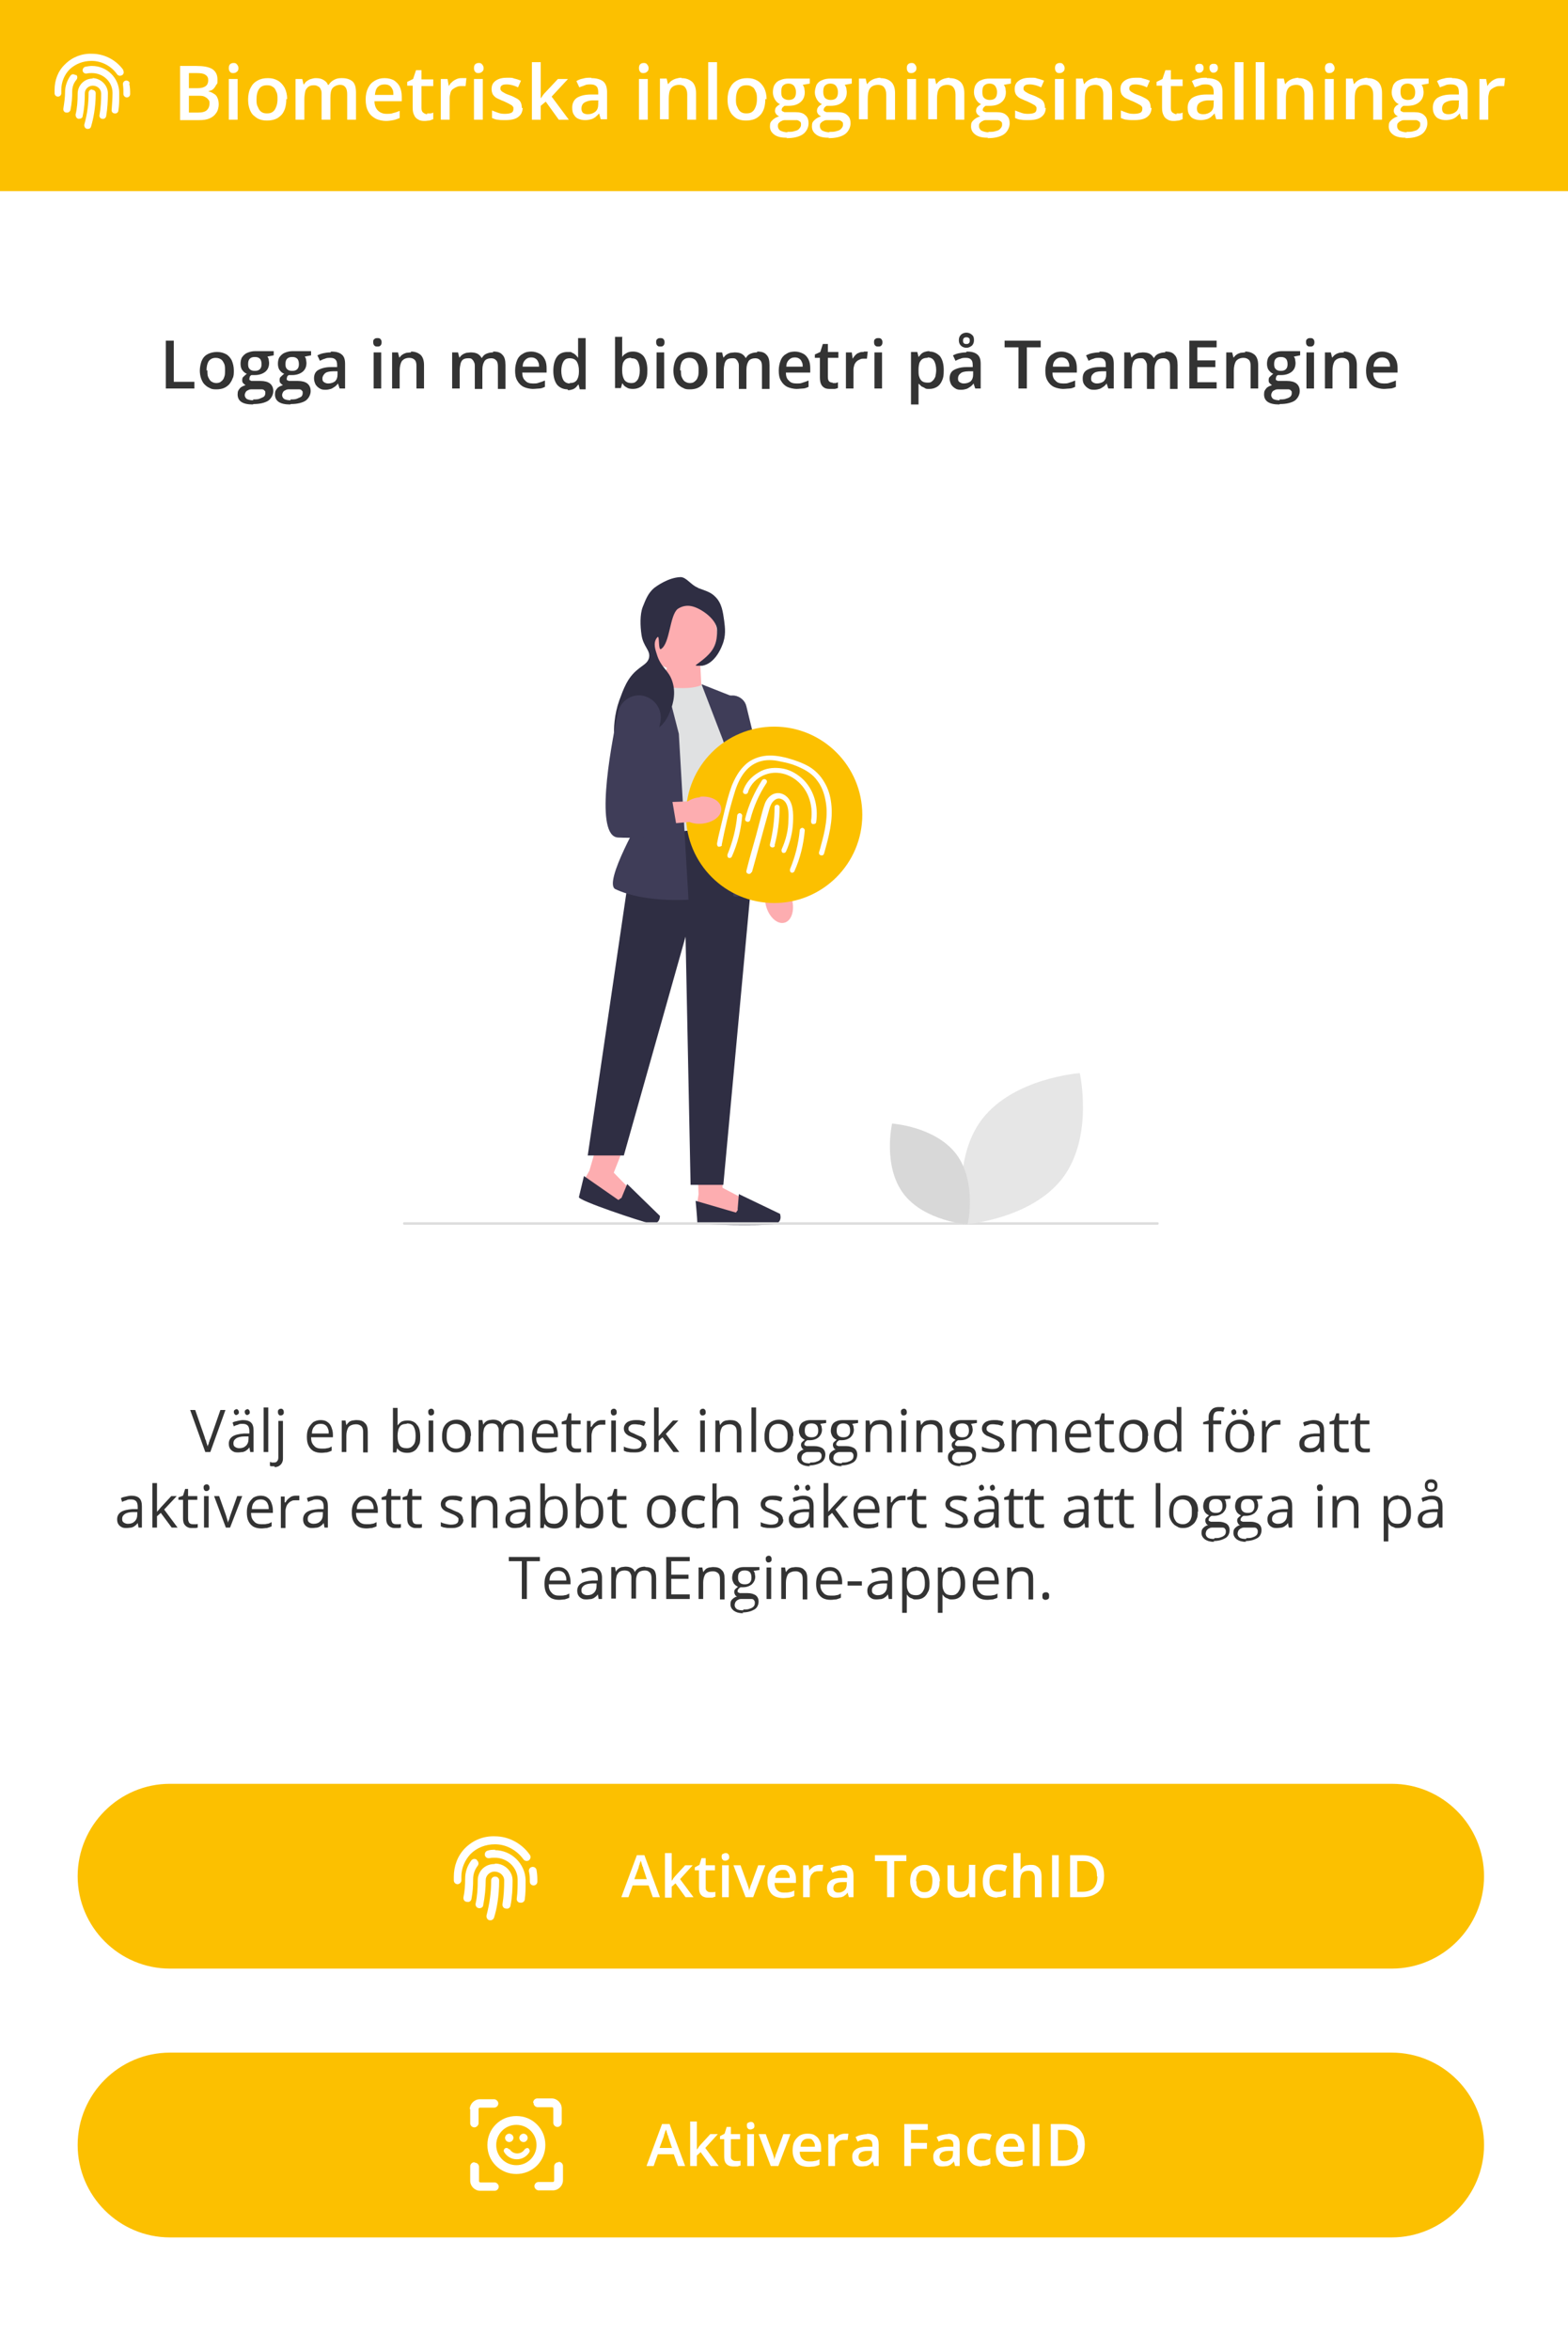 <?xml version="1.0" encoding="UTF-8"?>
<svg id="Layer_1" xmlns="http://www.w3.org/2000/svg" xmlns:xlink="http://www.w3.org/1999/xlink" version="1.1" viewBox="0 0 373.5 559.5">
  <rect x="0" y="0" width="373.5" height="559.5" fill="#808080" stroke="none"/>
  <!-- Generator: Adobe Illustrator 29.0.1, SVG Export Plug-In . SVG Version: 2.1.0 Build 192)  -->
  <defs>
    <style>
      .st0, .st1 {
        fill: none;
      }

      .st2 {
        fill: #2f2e43;
      }

      .st3 {
        fill: #fcc000;
      }

      .st4 {
        fill: #e6e6e6;
      }

      .st5 {
        fill-opacity: .5;
      }

      .st6 {
        fill: #3f3d58;
      }

      .st7 {
        fill: #d8d8d8;
      }

      .st8 {
        fill: #ddd;
      }

      .st9 {
        clip-path: url(#clippath-1);
      }

      .st10 {
        fill: #fff;
      }

      .st11 {
        fill: #fdadb0;
      }

      .st12 {
        fill: #333;
      }

      .st13 {
        fill: #e0e1e2;
      }

      .st14 {
        clip-path: url(#clippath);
      }

      .st1 {
        stroke: #fff;
      }
    </style>
    <clipPath id="clippath">
      <rect class="st0" x="-1.5" y="-1.5" width="375" height="667"/>
    </clipPath>
    <clipPath id="clippath-1">
      <rect class="st0" x="-1.5" y="-2.5" width="375" height="668"/>
    </clipPath>
  </defs>
  <g class="st14">
    <g>
      <rect class="st5" x="-1.5" y="-1.5" width="375" height="561"/>
      <rect class="st0" x="-1.5" y="-1.5" width="375" height="667"/>
      <rect class="st5" x="-2.5" y="-1.5" width="376" height="561"/>
      <g class="st9">
        <g>
          <rect class="st10" x="-1.5" y="-2.5" width="375" height="562"/>
          <rect class="st3" x="-1.5" y="-2.5" width="375" height="48"/>
          <path class="st10" d="M22,21.4c.5,0,.8.4.8.8,0,3.5-.6,6.2-1.1,7.9-.1.4-.4.6-.8.6-.7,0-.9-.7-.8-1.1.7-2.5,1-4.9,1-7.5,0-.5.4-.8.8-.8ZM22,18.6c2,0,3.7,1.7,3.7,3.6,0,1.8-.1,3.6-.4,5.4,0,.1-.2.8-.9.7-.5,0-.8-.5-.7-.9.3-1.7.4-3.4.4-5.1,0-1.1-.9-1.9-2-1.9s-1.9.9-1.9,1.8c0,1.8-.1,3.6-.5,5.4,0,.5-.5.7-1,.7-.5-.1-.7-.6-.7-1,.4-1.6.5-3.3.5-5,0-1.9,1.5-3.6,3.6-3.6ZM18.1,17.8c.4.3.4.8.1,1.2-.7.8-1,1.8-1,2.8,0,1.4-.1,2.8-.4,4.3,0,.2-.3.8-1,.7-.5,0-.8-.5-.7-1,.2-1.3.4-2.6.4-3.9,0-1.4.5-2.8,1.3-3.9.3-.4.8-.4,1.2-.1ZM21.9,15.7c3.6,0,6.5,2.9,6.5,6.4v.5c0,1.3,0,2.5-.2,3.7,0,.4-.4.8-.9.7-.5,0-.8-.5-.7-.9.1-1.3.2-2.7.2-4,0-2.6-2.2-4.7-4.9-4.7-.4,0-.8,0-1.2.1-.5.1-.9-.2-1-.6-.1-.4.2-.9.6-1,.5-.1,1.1-.2,1.6-.2ZM30.8,19.9c.2,1,.2,1.8.2,2.5,0,.5-.4.8-.8.8s-.8-.4-.8-.8c0-.8,0-1.4-.1-2.2-.1-.5.2-.9.6-1,.5-.1.9.2,1,.6ZM29.3,16.7c.3.4.2.9-.2,1.2-.4.2-.9.2-1.2-.2-1.4-2-3.7-3.2-6.1-3.2-2,0-3.8.7-5.2,2-1.3,1.3-2,3.1-2,4.9v.8c0,.5-.4.8-.8.8h0c-.5,0-.8-.4-.8-.8v-.8c0-2.3.8-4.5,2.5-6.1,1.7-1.7,4-2.6,6.4-2.5,3,0,5.8,1.5,7.5,3.9Z"/>
          <path class="st10" d="M42.9,15.7h3.8c1.7,0,2.9.2,3.8.7.8.5,1.3,1.3,1.3,2.5s0,.9-.3,1.3c-.2.4-.4.7-.7,1-.3.3-.7.4-1.2.5h0c.5.2.9.3,1.3.6.4.2.7.5.9,1,.2.4.3,1,.3,1.6s-.2,1.5-.6,2c-.4.6-.9,1-1.6,1.3-.7.3-1.5.4-2.4.4h-4.6v-12.8ZM45,21h2c1,0,1.6-.2,2-.5.4-.3.6-.8.6-1.4s-.2-1-.7-1.3c-.4-.3-1.1-.4-2.1-.4h-1.8v3.6ZM45,22.7v4.1h2.2c1,0,1.7-.2,2.1-.6.4-.4.6-.9.6-1.5s0-.7-.3-1c-.2-.3-.5-.5-.9-.7-.4-.2-.9-.2-1.6-.2h-2.1ZM56.6,18.8v9.7h-2.1v-9.7h2.1ZM55.6,15c.3,0,.6,0,.8.3.2.2.4.5.4.9s-.1.7-.4.9c-.2.2-.5.3-.8.3s-.6,0-.8-.3c-.2-.2-.3-.5-.3-.9s.1-.7.3-.9c.2-.2.5-.3.8-.3ZM68.2,23.6c0,.8-.1,1.5-.3,2.2-.2.6-.5,1.2-.9,1.6-.4.4-.9.8-1.5,1-.6.2-1.2.3-1.9.3s-1.3-.1-1.8-.3c-.6-.2-1-.6-1.5-1-.4-.4-.7-1-.9-1.6-.2-.6-.3-1.3-.3-2.2s.2-2,.6-2.7c.4-.8.9-1.3,1.6-1.7.7-.4,1.5-.6,2.5-.6s1.7.2,2.4.6c.7.4,1.2,1,1.6,1.7.4.8.6,1.7.6,2.7ZM61.1,23.6c0,.7,0,1.3.3,1.8.2.5.4.9.8,1.2.4.3.8.4,1.4.4s1-.1,1.4-.4c.4-.3.6-.7.8-1.2.2-.5.3-1.1.3-1.8s0-1.3-.3-1.8c-.2-.5-.4-.9-.8-1.1-.4-.3-.8-.4-1.4-.4-.9,0-1.5.3-1.9.9-.4.6-.6,1.4-.6,2.5ZM81.5,18.6c1.1,0,1.9.3,2.5.8.6.6.8,1.5.8,2.7v6.4h-2.1v-6c0-.7-.1-1.3-.4-1.7s-.7-.6-1.3-.6-1.4.3-1.8.8c-.4.5-.5,1.3-.5,2.3v5.2h-2.1v-6c0-.5,0-.9-.2-1.2-.1-.3-.3-.6-.6-.7-.3-.2-.6-.3-1-.3-.6,0-1,.1-1.4.4-.3.3-.6.6-.7,1.1-.1.5-.2,1.1-.2,1.8v4.9h-2.1v-9.7h1.6l.3,1.3h.1c.2-.3.4-.6.7-.8.3-.2.6-.4,1-.5.4-.1.7-.2,1.1-.2.7,0,1.3.1,1.8.4.5.3.9.6,1.1,1.2h.2c.3-.5.7-.9,1.3-1.2.5-.3,1.1-.4,1.7-.4ZM91.6,18.6c.9,0,1.6.2,2.2.5.6.4,1.1.9,1.4,1.5.3.7.5,1.4.5,2.4v1.1h-6.5c0,.9.3,1.7.8,2.2.5.5,1.2.8,2,.8s1.2,0,1.7-.2c.5-.1,1-.3,1.5-.5v1.7c-.5.2-1,.4-1.5.5-.5.1-1.1.2-1.8.2s-1.8-.2-2.5-.6c-.7-.4-1.3-.9-1.7-1.7-.4-.7-.6-1.7-.6-2.8s.2-2,.6-2.8c.4-.8.9-1.3,1.6-1.7.7-.4,1.4-.6,2.3-.6ZM91.6,20.1c-.7,0-1.2.2-1.6.6-.4.4-.6,1-.7,1.9h4.4c0-.5,0-.9-.2-1.3-.2-.4-.4-.7-.7-.9-.3-.2-.7-.3-1.2-.3ZM101.7,27c.3,0,.5,0,.8,0,.3,0,.5-.1.7-.2v1.6c-.2,0-.5.2-.9.3-.4,0-.7.1-1.1.1s-1,0-1.5-.3c-.4-.2-.8-.5-1-1-.3-.5-.4-1.1-.4-1.9v-5.2h-1.3v-.9l1.4-.7.7-2.1h1.3v2.2h2.8v1.6h-2.8v5.2c0,.5.1.9.4,1.1.2.2.6.4,1,.4ZM110.1,18.6c.2,0,.3,0,.5,0,.2,0,.4,0,.5,0l-.2,1.9c-.1,0-.3,0-.5,0-.2,0-.3,0-.5,0-.4,0-.7,0-1.1.2-.3.1-.6.3-.9.5-.3.2-.5.5-.6.9-.1.4-.2.8-.2,1.3v5.1h-2.1v-9.7h1.6l.3,1.7h0c.2-.3.4-.7.7-.9.3-.3.6-.5,1-.7.4-.2.8-.3,1.2-.3ZM115,18.8v9.7h-2.1v-9.7h2.1ZM114,15c.3,0,.6,0,.8.3.2.2.4.5.4.9s-.1.7-.4.9c-.2.2-.5.3-.8.3s-.6,0-.8-.3c-.2-.2-.3-.5-.3-.9s.1-.7.3-.9c.2-.2.5-.3.8-.3ZM124.5,25.7c0,.6-.2,1.2-.5,1.6-.3.4-.8.8-1.4,1-.6.2-1.3.3-2.2.3s-1.3,0-1.8-.1c-.5,0-.9-.2-1.4-.4v-1.8c.5.2,1,.4,1.6.6.6.2,1.1.2,1.6.2s1.2-.1,1.5-.3c.3-.2.4-.5.4-.9s0-.4-.2-.6c-.1-.2-.3-.3-.7-.5-.3-.2-.8-.4-1.4-.7-.6-.2-1.1-.5-1.6-.7-.4-.2-.7-.5-1-.9-.2-.4-.3-.8-.3-1.3,0-.9.3-1.5,1-2,.7-.5,1.6-.7,2.7-.7s1.2,0,1.7.2c.5.1,1.1.3,1.6.5l-.7,1.6c-.4-.2-.9-.4-1.3-.5-.4-.1-.9-.2-1.3-.2s-.9,0-1.2.2c-.3.2-.4.4-.4.7s0,.4.2.6c.1.2.4.3.7.5.3.2.8.4,1.4.6.6.2,1.1.5,1.5.7.4.2.8.5,1,.9.2.4.3.8.3,1.4ZM128.8,14.8v6.6c0,.3,0,.6,0,1,0,.4,0,.7,0,1h0c.2-.2.3-.4.5-.7.2-.3.4-.5.6-.7l3-3.2h2.4l-3.9,4.2,4.1,5.5h-2.4l-3.1-4.3-1.2,1v3.3h-2.1v-13.7h2.1ZM140.9,18.6c1.2,0,2.2.3,2.8.8.6.5.9,1.4.9,2.5v6.5h-1.5l-.4-1.4h0c-.3.4-.6.6-.9.9-.3.2-.6.4-1,.5-.4.1-.8.2-1.4.2s-1.1-.1-1.6-.3c-.5-.2-.8-.5-1.1-1-.3-.4-.4-1-.4-1.7,0-1,.4-1.8,1.1-2.3.8-.5,1.9-.8,3.4-.8h1.7v-.6c0-.7-.2-1.2-.5-1.4-.3-.3-.8-.4-1.3-.4s-1,0-1.4.2-.9.3-1.3.5l-.7-1.5c.5-.3,1-.5,1.6-.6.6-.2,1.2-.2,1.9-.2ZM142.6,23.9h-1.3c-1,0-1.8.3-2.2.6s-.6.8-.6,1.3.1.8.4,1.1c.3.2.7.3,1.1.3.7,0,1.3-.2,1.8-.6.5-.4.7-1,.7-1.8v-.8ZM154.3,18.8v9.7h-2.1v-9.7h2.1ZM153.3,15c.3,0,.6,0,.8.3.2.2.4.5.4.9s-.1.7-.4.9c-.2.2-.5.3-.8.3s-.6,0-.8-.3c-.2-.2-.3-.5-.3-.9s.1-.7.3-.9c.2-.2.5-.3.8-.3ZM162.3,18.6c1.1,0,1.9.3,2.6.9.6.6.9,1.5.9,2.7v6.3h-2.1v-6c0-.8-.2-1.3-.5-1.7-.3-.4-.8-.6-1.4-.6-.9,0-1.6.3-2,.9-.4.6-.5,1.4-.5,2.5v4.8h-2.1v-9.7h1.6l.3,1.3h.1c.2-.3.5-.6.8-.8.3-.2.7-.4,1.1-.5.4-.1.8-.2,1.2-.2ZM170.8,28.5h-2.1v-13.7h2.1v13.7ZM182.3,23.6c0,.8-.1,1.5-.3,2.2-.2.6-.5,1.2-.9,1.6-.4.4-.9.8-1.5,1-.6.2-1.2.3-1.9.3s-1.3-.1-1.8-.3c-.6-.2-1-.6-1.4-1-.4-.4-.7-1-.9-1.6-.2-.6-.3-1.3-.3-2.2s.2-2,.6-2.7c.4-.8.9-1.3,1.6-1.7.7-.4,1.5-.6,2.5-.6s1.7.2,2.4.6c.7.4,1.2,1,1.6,1.7.4.8.6,1.7.6,2.7ZM175.3,23.6c0,.7,0,1.3.3,1.8.2.5.4.9.8,1.2.4.3.8.4,1.4.4s1-.1,1.4-.4c.4-.3.6-.7.8-1.2.2-.5.3-1.1.3-1.8s0-1.3-.3-1.8c-.2-.5-.4-.9-.8-1.1-.4-.3-.8-.4-1.4-.4-.9,0-1.5.3-1.9.9-.4.6-.6,1.4-.6,2.5ZM187.5,32.8c-1.3,0-2.3-.2-3-.7-.7-.5-1.1-1.1-1.1-2s.2-1.1.6-1.5c.4-.4.9-.7,1.6-.9-.3-.1-.5-.3-.7-.5-.2-.3-.3-.5-.3-.8s.1-.7.3-.9.5-.5.9-.7c-.5-.2-.9-.6-1.2-1.1-.3-.5-.5-1.1-.5-1.7s.1-1.3.4-1.8c.3-.5.7-.9,1.3-1.1.6-.3,1.3-.4,2.1-.4s.4,0,.6,0c.2,0,.4,0,.6,0,.2,0,.3,0,.4,0h3.4v1.2l-1.7.3c.2.2.3.5.4.8,0,.3.1.6.1.9,0,1-.3,1.8-1,2.4-.7.6-1.6.9-2.9.9-.3,0-.6,0-.9,0-.2.1-.4.3-.5.4-.1.2-.2.3-.2.5s0,.3.2.4c.1,0,.3.2.5.2.2,0,.5,0,.8,0h1.7c1.1,0,1.9.2,2.4.7.6.5.8,1.1.8,2s-.5,2-1.4,2.6c-.9.6-2.2.9-3.9.9ZM187.5,31.4c.7,0,1.3,0,1.8-.2.5-.1.9-.3,1.1-.6.3-.3.4-.6.4-.9s0-.6-.2-.7c-.2-.2-.4-.3-.7-.4-.3,0-.7,0-1.2,0h-1.5c-.4,0-.7,0-1,.2-.3.1-.5.3-.7.5-.2.2-.2.5-.2.8s.2.8.6,1c.4.2,1,.4,1.7.4ZM187.9,23.8c.6,0,1.1-.2,1.3-.5.3-.3.4-.8.4-1.4s-.2-1.1-.5-1.5c-.3-.3-.7-.5-1.3-.5s-1,.2-1.3.5c-.3.3-.4.8-.4,1.5s.1,1.1.4,1.4c.3.3.8.5,1.3.5ZM197.5,32.8c-1.3,0-2.3-.2-3-.7-.7-.5-1.1-1.1-1.1-2s.2-1.1.6-1.5c.4-.4.9-.7,1.6-.9-.3-.1-.5-.3-.7-.5-.2-.3-.3-.5-.3-.8s.1-.7.3-.9c.2-.3.5-.5.9-.7-.5-.2-.9-.6-1.2-1.1-.3-.5-.5-1.1-.5-1.7s.2-1.3.4-1.8c.3-.5.7-.9,1.3-1.1.6-.3,1.3-.4,2.1-.4s.4,0,.6,0c.2,0,.4,0,.6,0,.2,0,.3,0,.4,0h3.4v1.2l-1.7.3c.2.2.3.5.4.8,0,.3.1.6.1.9,0,1-.3,1.8-1,2.4-.7.6-1.6.9-2.9.9-.3,0-.6,0-.9,0-.2.1-.4.3-.5.4-.1.2-.2.3-.2.5s0,.3.2.4c.1,0,.3.2.5.2.2,0,.5,0,.8,0h1.7c1.1,0,1.9.2,2.4.7.6.5.8,1.1.8,2s-.5,2-1.4,2.6c-.9.6-2.2.9-3.9.9ZM197.5,31.4c.7,0,1.3,0,1.8-.2.5-.1.9-.3,1.1-.6.3-.3.4-.6.4-.9s0-.6-.2-.7c-.2-.2-.4-.3-.7-.4-.3,0-.7,0-1.2,0h-1.5c-.4,0-.7,0-1,.2-.3.1-.5.3-.7.5-.2.2-.2.5-.2.8s.2.8.6,1c.4.2,1,.4,1.7.4ZM197.9,23.8c.6,0,1.1-.2,1.3-.5.3-.3.4-.8.4-1.4s-.2-1.1-.5-1.5c-.3-.3-.7-.5-1.3-.5s-1,.2-1.3.5c-.3.3-.4.8-.4,1.5s.2,1.1.4,1.4c.3.3.8.5,1.3.5ZM209.7,18.6c1.1,0,1.9.3,2.6.9.6.6.9,1.5.9,2.7v6.3h-2.1v-6c0-.8-.2-1.3-.5-1.7-.3-.4-.8-.6-1.4-.6-.9,0-1.6.3-2,.9-.4.6-.5,1.4-.5,2.5v4.8h-2.1v-9.7h1.6l.3,1.3h.1c.2-.3.5-.6.8-.8.3-.2.7-.4,1.1-.5.4-.1.8-.2,1.2-.2ZM218.2,18.8v9.7h-2.1v-9.7h2.1ZM217.1,15c.3,0,.6,0,.8.3.2.2.4.5.4.9s-.1.7-.4.9c-.2.2-.5.3-.8.3s-.6,0-.8-.3c-.2-.2-.3-.5-.3-.9s.1-.7.3-.9c.2-.2.5-.3.8-.3ZM226.2,18.6c1.1,0,1.9.3,2.6.9.6.6.9,1.5.9,2.7v6.3h-2.1v-6c0-.8-.2-1.3-.5-1.7-.3-.4-.8-.6-1.4-.6-.9,0-1.6.3-2,.9-.4.6-.5,1.4-.5,2.5v4.8h-2.1v-9.7h1.6l.3,1.3h.1c.2-.3.5-.6.8-.8.3-.2.7-.4,1.1-.5.4-.1.8-.2,1.2-.2ZM235.4,32.8c-1.3,0-2.3-.2-3-.7-.7-.5-1.1-1.1-1.1-2s.2-1.1.6-1.5c.4-.4.9-.7,1.6-.9-.3-.1-.5-.3-.7-.5-.2-.3-.3-.5-.3-.8s.1-.7.3-.9.5-.5.9-.7c-.5-.2-.9-.6-1.2-1.1-.3-.5-.5-1.1-.5-1.7s.1-1.3.4-1.8c.3-.5.7-.9,1.3-1.1.6-.3,1.3-.4,2.1-.4s.4,0,.6,0c.2,0,.4,0,.6,0,.2,0,.3,0,.4,0h3.4v1.2l-1.7.3c.2.2.3.5.4.8,0,.3.1.6.1.9,0,1-.3,1.8-1,2.4-.7.6-1.6.9-2.9.9-.3,0-.6,0-.9,0-.2.1-.4.3-.5.4-.1.2-.2.3-.2.5s0,.3.2.4c.1,0,.3.2.5.2.2,0,.5,0,.8,0h1.7c1.1,0,1.9.2,2.4.7.6.5.8,1.1.8,2s-.5,2-1.4,2.6c-.9.6-2.2.9-3.9.9ZM235.4,31.4c.7,0,1.3,0,1.8-.2.5-.1.9-.3,1.1-.6.3-.3.4-.6.4-.9s0-.6-.2-.7c-.2-.2-.4-.3-.7-.4-.3,0-.7,0-1.2,0h-1.5c-.4,0-.7,0-1,.2-.3.1-.5.3-.7.5-.2.2-.2.5-.2.8s.2.8.6,1c.4.2,1,.4,1.7.4ZM235.8,23.8c.6,0,1.1-.2,1.3-.5.3-.3.4-.8.4-1.4s-.2-1.1-.5-1.5c-.3-.3-.7-.5-1.3-.5s-1,.2-1.3.5c-.3.3-.4.8-.4,1.5s.1,1.1.4,1.4c.3.3.8.5,1.3.5ZM249.1,25.7c0,.6-.2,1.2-.5,1.6-.3.4-.8.8-1.4,1-.6.2-1.3.3-2.2.3s-1.3,0-1.8-.1c-.5,0-.9-.2-1.4-.4v-1.8c.5.2,1,.4,1.6.6.6.2,1.1.2,1.6.2s1.2-.1,1.5-.3c.3-.2.4-.5.4-.9s0-.4-.2-.6c-.1-.2-.3-.3-.7-.5-.3-.2-.8-.4-1.4-.7-.6-.2-1.1-.5-1.6-.7-.4-.2-.7-.5-1-.9-.2-.4-.3-.8-.3-1.3,0-.9.3-1.5,1-2,.7-.5,1.6-.7,2.7-.7s1.2,0,1.7.2c.5.1,1.1.3,1.6.5l-.7,1.6c-.4-.2-.9-.4-1.3-.5-.4-.1-.9-.2-1.3-.2s-.9,0-1.2.2c-.3.2-.4.4-.4.7s0,.4.2.6c.1.2.4.3.7.5.3.2.8.4,1.4.6.6.2,1.1.5,1.5.7.4.2.8.5,1,.9.2.4.3.8.3,1.4ZM253.4,18.8v9.7h-2.1v-9.7h2.1ZM252.4,15c.3,0,.6,0,.8.3.2.2.4.5.4.9s-.1.7-.4.9c-.2.2-.5.3-.8.3s-.6,0-.8-.3c-.2-.2-.3-.5-.3-.9s.1-.7.3-.9c.2-.2.5-.3.8-.3ZM261.4,18.6c1.1,0,1.9.3,2.6.9.6.6.9,1.5.9,2.7v6.3h-2.1v-6c0-.8-.2-1.3-.5-1.7-.3-.4-.8-.6-1.4-.6-.9,0-1.6.3-2,.9-.4.6-.5,1.4-.5,2.5v4.8h-2.1v-9.7h1.6l.3,1.3h.1c.2-.3.5-.6.8-.8.3-.2.7-.4,1.1-.5.4-.1.8-.2,1.2-.2ZM274.3,25.7c0,.6-.2,1.2-.5,1.6-.3.4-.8.8-1.4,1-.6.2-1.3.3-2.2.3s-1.3,0-1.8-.1c-.5,0-.9-.2-1.4-.4v-1.8c.5.2,1,.4,1.6.6.6.2,1.1.2,1.6.2s1.2-.1,1.5-.3c.3-.2.4-.5.4-.9s0-.4-.2-.6c-.1-.2-.3-.3-.7-.5-.3-.2-.8-.4-1.4-.7-.6-.2-1.1-.5-1.6-.7-.4-.2-.7-.5-1-.9-.2-.4-.3-.8-.3-1.3,0-.9.3-1.5,1-2,.7-.5,1.6-.7,2.7-.7s1.2,0,1.7.2c.5.1,1.1.3,1.6.5l-.7,1.6c-.4-.2-.9-.4-1.3-.5-.4-.1-.9-.2-1.3-.2s-.9,0-1.2.2c-.3.2-.4.4-.4.7s0,.4.2.6c.1.2.4.3.7.5.3.2.8.4,1.4.6.6.2,1.1.5,1.5.7.4.2.8.5,1,.9.2.4.3.8.3,1.4ZM280.2,27c.3,0,.5,0,.8,0,.3,0,.5-.1.7-.2v1.6c-.2,0-.5.2-.9.3-.4,0-.7.1-1.1.1s-1,0-1.5-.3c-.4-.2-.8-.5-1-1-.3-.5-.4-1.1-.4-1.9v-5.2h-1.3v-.9l1.4-.7.7-2.1h1.3v2.2h2.8v1.6h-2.8v5.2c0,.5.1.9.4,1.1s.6.4,1,.4ZM287.5,18.6c1.2,0,2.2.3,2.8.8.6.5.9,1.4.9,2.5v6.5h-1.5l-.4-1.4h0c-.3.4-.6.6-.9.9-.3.2-.6.4-1,.5-.4.1-.8.2-1.4.2s-1.1-.1-1.6-.3c-.5-.2-.8-.5-1.1-1-.3-.4-.4-1-.4-1.7,0-1,.4-1.8,1.1-2.3.8-.5,1.9-.8,3.4-.8h1.7v-.6c0-.7-.2-1.2-.5-1.4-.3-.3-.8-.4-1.3-.4s-1,0-1.4.2-.9.3-1.3.5l-.7-1.5c.5-.3,1-.5,1.6-.6.6-.2,1.2-.2,1.9-.2ZM289.2,23.9h-1.3c-1,0-1.8.3-2.2.6-.4.3-.6.8-.6,1.3s.1.8.4,1.1c.3.2.7.3,1.1.3.7,0,1.3-.2,1.8-.6.5-.4.7-1,.7-1.8v-.8ZM284.7,16.2c0-.4,0-.6.3-.8.2-.2.4-.2.7-.2s.5,0,.7.2c.2.2.3.4.3.8s-.1.6-.3.8c-.2.2-.4.3-.7.3s-.5,0-.7-.3c-.2-.2-.3-.4-.3-.8ZM288.1,16.2c0-.4,0-.6.3-.8.2-.2.4-.2.7-.2s.5,0,.7.2c.2.2.3.4.3.8s-.1.6-.3.8c-.2.2-.4.3-.7.3s-.5,0-.7-.3c-.2-.2-.3-.4-.3-.8ZM296.2,28.5h-2.1v-13.7h2.1v13.7ZM301.2,28.5h-2.1v-13.7h2.1v13.7ZM309.3,18.6c1.1,0,1.9.3,2.6.9.6.6.9,1.5.9,2.7v6.3h-2.1v-6c0-.8-.2-1.3-.5-1.7-.3-.4-.8-.6-1.4-.6-.9,0-1.6.3-2,.9-.4.6-.5,1.4-.5,2.5v4.8h-2.1v-9.7h1.6l.3,1.3h.1c.2-.3.5-.6.8-.8.3-.2.7-.4,1.1-.5.4-.1.8-.2,1.2-.2ZM317.7,18.8v9.7h-2.1v-9.7h2.1ZM316.7,15c.3,0,.6,0,.8.3.2.2.4.5.4.9s-.1.7-.4.9c-.2.2-.5.3-.8.3s-.6,0-.8-.3c-.2-.2-.3-.5-.3-.9s.1-.7.3-.9c.2-.2.5-.3.8-.3ZM325.7,18.6c1.1,0,1.9.3,2.6.9.6.6.9,1.5.9,2.7v6.3h-2.1v-6c0-.8-.2-1.3-.5-1.7-.3-.4-.8-.6-1.4-.6-.9,0-1.6.3-2,.9-.4.6-.5,1.4-.5,2.5v4.8h-2.1v-9.7h1.6l.3,1.3h.1c.2-.3.5-.6.8-.8.3-.2.7-.4,1.1-.5.4-.1.8-.2,1.2-.2ZM334.9,32.8c-1.3,0-2.3-.2-3-.7-.7-.5-1.1-1.1-1.1-2s.2-1.1.6-1.5c.4-.4.9-.7,1.6-.9-.3-.1-.5-.3-.7-.5-.2-.3-.3-.5-.3-.8s.1-.7.3-.9c.2-.3.5-.5.9-.7-.5-.2-.9-.6-1.2-1.1-.3-.5-.5-1.1-.5-1.7s.2-1.3.4-1.8c.3-.5.7-.9,1.3-1.1.6-.3,1.3-.4,2.1-.4s.4,0,.6,0c.2,0,.4,0,.6,0,.2,0,.3,0,.4,0h3.4v1.2l-1.7.3c.2.2.3.5.4.8,0,.3.1.6.1.9,0,1-.3,1.8-1,2.4-.7.6-1.6.9-2.9.9-.3,0-.6,0-.9,0-.2.1-.4.3-.5.4-.1.2-.2.3-.2.5s0,.3.2.4c.1,0,.3.2.5.2.2,0,.5,0,.8,0h1.7c1.1,0,1.9.2,2.4.7.6.5.8,1.1.8,2s-.5,2-1.4,2.6c-.9.6-2.2.9-3.9.9ZM335,31.4c.7,0,1.3,0,1.8-.2.5-.1.9-.3,1.1-.6.3-.3.4-.6.4-.9s0-.6-.2-.7c-.2-.2-.4-.3-.7-.4-.3,0-.7,0-1.2,0h-1.5c-.4,0-.7,0-1,.2-.3.1-.5.3-.7.5-.2.2-.2.5-.2.8s.2.8.6,1c.4.2,1,.4,1.7.4ZM335.4,23.8c.6,0,1.1-.2,1.3-.5.3-.3.4-.8.4-1.4s-.2-1.1-.5-1.5c-.3-.3-.7-.5-1.3-.5s-1,.2-1.3.5c-.3.3-.4.8-.4,1.5s.2,1.1.4,1.4c.3.3.8.5,1.3.5ZM345.9,18.6c1.2,0,2.2.3,2.8.8.6.5.9,1.4.9,2.5v6.5h-1.5l-.4-1.4h0c-.3.4-.6.6-.9.9-.3.2-.6.4-1,.5-.4.1-.8.2-1.4.2s-1.1-.1-1.6-.3c-.5-.2-.8-.5-1.1-1s-.4-1-.4-1.7c0-1,.4-1.8,1.1-2.3.8-.5,1.9-.8,3.4-.8h1.7v-.6c0-.7-.2-1.2-.5-1.4-.3-.3-.8-.4-1.3-.4s-1,0-1.4.2-.9.3-1.3.5l-.7-1.5c.5-.3,1-.5,1.6-.6.6-.2,1.2-.2,1.9-.2ZM347.6,23.9h-1.3c-1,0-1.8.3-2.2.6-.4.3-.6.8-.6,1.3s.1.8.4,1.1c.3.2.7.3,1.1.3.7,0,1.3-.2,1.8-.6.5-.4.7-1,.7-1.8v-.8ZM357.5,18.6c.2,0,.3,0,.5,0,.2,0,.4,0,.5,0l-.2,1.9c-.1,0-.3,0-.5,0-.2,0-.3,0-.5,0-.4,0-.7,0-1.1.2-.3.1-.6.3-.9.5-.3.2-.5.5-.6.9-.1.4-.2.8-.2,1.3v5.1h-2.1v-9.7h1.6l.3,1.7h0c.2-.3.4-.7.7-.9.3-.3.6-.5,1-.7.4-.2.8-.3,1.2-.3Z"/>
          <path class="st12" d="M39.5,92.5v-11.4h1.9v9.8h4.9v1.6h-6.7ZM55.7,88.2c0,.7,0,1.4-.3,1.9-.2.6-.5,1-.8,1.4-.4.4-.8.7-1.3.9-.5.2-1.1.3-1.7.3s-1.1,0-1.6-.3c-.5-.2-.9-.5-1.3-.9-.4-.4-.6-.9-.8-1.4-.2-.6-.3-1.2-.3-1.9s.2-1.8.5-2.4c.3-.7.8-1.2,1.4-1.5.6-.3,1.3-.5,2.2-.5s1.5.2,2.1.5c.6.3,1.1.9,1.4,1.5.3.7.5,1.5.5,2.4ZM49.4,88.2c0,.6,0,1.2.2,1.6.2.4.4.8.7,1,.3.2.7.4,1.2.4s.9-.1,1.2-.4c.3-.2.6-.6.7-1,.2-.4.2-1,.2-1.6s0-1.2-.2-1.6c-.2-.4-.4-.8-.7-1-.3-.2-.7-.4-1.3-.4-.8,0-1.3.3-1.7.8-.3.5-.5,1.2-.5,2.2ZM60.2,96.3c-1.2,0-2.1-.2-2.7-.6-.6-.4-.9-1-.9-1.8s.2-1,.5-1.4c.3-.4.8-.6,1.4-.8-.2-.1-.4-.3-.6-.5-.2-.2-.2-.5-.2-.7s0-.6.3-.8c.2-.2.5-.5.8-.7-.5-.2-.8-.5-1.1-.9-.3-.4-.4-1-.4-1.5s.1-1.2.4-1.6c.3-.4.7-.8,1.2-1,.5-.2,1.1-.4,1.9-.4s.3,0,.5,0c.2,0,.4,0,.5,0,.2,0,.3,0,.4,0h3v1l-1.5.3c.1.2.3.4.3.7,0,.2.1.5.1.8,0,.9-.3,1.6-.9,2.1-.6.5-1.5.8-2.5.8-.3,0-.5,0-.8,0-.2.1-.3.2-.4.4,0,.1-.1.3-.1.5s0,.3.1.3c0,0,.2.1.4.2.2,0,.4,0,.7,0h1.5c.9,0,1.7.2,2.2.6s.8,1,.8,1.8-.4,1.7-1.2,2.3c-.8.5-2,.8-3.5.8ZM60.3,95.1c.6,0,1.2,0,1.6-.2s.8-.3,1-.5c.2-.2.3-.5.3-.8s0-.5-.2-.6c-.1-.2-.4-.3-.6-.3-.3,0-.6,0-1,0h-1.4c-.3,0-.6,0-.9.2-.3.1-.5.3-.6.5-.1.2-.2.4-.2.7s.2.7.5.9c.4.2.9.3,1.5.3ZM60.7,88.3c.5,0,.9-.1,1.2-.4.3-.3.4-.7.4-1.2s-.1-1-.4-1.3c-.3-.3-.7-.4-1.2-.4s-.9.1-1.2.4c-.3.3-.4.7-.4,1.3s.1.9.4,1.2c.3.3.7.4,1.2.4ZM69.1,96.3c-1.2,0-2.1-.2-2.7-.6-.6-.4-.9-1-.9-1.8s.2-1,.5-1.4c.3-.4.8-.6,1.4-.8-.2-.1-.4-.3-.6-.5-.2-.2-.2-.5-.2-.7s0-.6.3-.8c.2-.2.5-.5.8-.7-.5-.2-.8-.5-1.1-.9-.3-.4-.4-1-.4-1.5s.1-1.2.4-1.6c.3-.4.7-.8,1.2-1,.5-.2,1.1-.4,1.9-.4s.3,0,.5,0c.2,0,.4,0,.5,0,.2,0,.3,0,.4,0h3v1l-1.5.3c.1.2.3.4.3.7,0,.2.1.5.1.8,0,.9-.3,1.6-.9,2.1-.6.5-1.5.8-2.5.8-.3,0-.5,0-.8,0-.2.1-.3.2-.4.4,0,.1-.1.3-.1.5s0,.3.1.3c0,0,.2.1.4.2.2,0,.4,0,.7,0h1.5c.9,0,1.7.2,2.2.6s.8,1,.8,1.8-.4,1.7-1.2,2.3c-.8.5-2,.8-3.5.8ZM69.2,95.1c.6,0,1.2,0,1.6-.2s.8-.3,1-.5c.2-.2.3-.5.3-.8s0-.5-.2-.6c-.1-.2-.4-.3-.6-.3-.3,0-.6,0-1,0h-1.4c-.3,0-.6,0-.9.2-.3.1-.5.3-.6.5-.1.2-.2.4-.2.7s.2.7.5.9c.4.2.9.3,1.5.3ZM69.6,88.3c.5,0,.9-.1,1.2-.4.3-.3.4-.7.4-1.2s-.1-1-.4-1.3c-.3-.3-.7-.4-1.2-.4s-.9.1-1.2.4c-.3.3-.4.7-.4,1.3s.1.9.4,1.2c.3.3.7.4,1.2.4ZM78.9,83.7c1.1,0,1.9.2,2.5.7.6.5.8,1.2.8,2.3v5.8h-1.3l-.4-1.2h0c-.2.3-.5.6-.8.8-.3.2-.6.4-.9.5-.3.1-.8.2-1.2.2s-1,0-1.4-.3c-.4-.2-.7-.5-1-.9-.2-.4-.4-.9-.4-1.5,0-.9.3-1.6,1-2,.7-.4,1.7-.7,3-.7h1.5v-.5c0-.6-.1-1-.4-1.3-.3-.3-.7-.4-1.2-.4s-.9,0-1.3.2c-.4.1-.8.3-1.2.5l-.6-1.3c.4-.2.9-.4,1.4-.5.5-.1,1.1-.2,1.7-.2ZM80.4,88.4h-1.1c-.9,0-1.6.2-1.9.5s-.6.7-.6,1.2.1.7.4.9c.3.2.6.3,1,.3.6,0,1.2-.2,1.6-.5.4-.4.6-.9.6-1.6v-.8ZM90.8,83.9v8.6h-1.8v-8.6h1.8ZM89.9,80.5c.3,0,.5,0,.7.2.2.2.3.4.3.8s-.1.6-.3.8c-.2.2-.4.2-.7.2s-.5,0-.7-.2c-.2-.2-.3-.4-.3-.8s0-.6.3-.8c.2-.2.5-.2.7-.2ZM97.9,83.7c1,0,1.7.3,2.3.8.5.5.8,1.3.8,2.4v5.6h-1.8v-5.3c0-.7-.1-1.2-.4-1.5-.3-.3-.7-.5-1.3-.5-.8,0-1.4.3-1.8.8-.3.5-.5,1.3-.5,2.2v4.3h-1.8v-8.6h1.4l.3,1.2h.1c.2-.3.4-.5.7-.7.3-.2.6-.3.9-.4.3,0,.7-.1,1.1-.1ZM117.5,83.7c1,0,1.7.2,2.2.8.5.5.7,1.3.7,2.4v5.7h-1.8v-5.3c0-.7-.1-1.2-.4-1.5s-.6-.5-1.2-.5-1.3.2-1.6.7c-.3.5-.5,1.1-.5,2v4.6h-1.8v-5.3c0-.4,0-.8-.2-1.1-.1-.3-.3-.5-.5-.7-.2-.2-.5-.2-.9-.2-.5,0-.9.1-1.2.3-.3.2-.5.6-.6,1-.1.4-.2,1-.2,1.6v4.3h-1.8v-8.6h1.4l.3,1.2h.1c.2-.3.4-.5.7-.7.3-.2.6-.3.9-.4.3,0,.7-.1,1-.1.6,0,1.2.1,1.6.3.4.2.8.6,1,1h.1c.3-.5.6-.8,1.1-1,.5-.2,1-.3,1.5-.3ZM126.5,83.7c.8,0,1.4.2,2,.5.6.3,1,.8,1.3,1.4.3.6.4,1.3.4,2.1v1h-5.8c0,.8.2,1.5.7,1.9.4.5,1,.7,1.8.7s1,0,1.5-.2c.4-.1.9-.3,1.4-.5v1.5c-.4.2-.9.4-1.3.4-.4,0-1,.1-1.6.1s-1.6-.2-2.2-.5c-.6-.3-1.1-.8-1.5-1.5-.4-.7-.5-1.5-.5-2.4s.2-1.8.5-2.5c.3-.7.8-1.2,1.4-1.5.6-.4,1.3-.5,2.1-.5ZM126.5,85.1c-.6,0-1,.2-1.4.6-.4.4-.6.9-.6,1.6h3.9c0-.4,0-.8-.2-1.1-.1-.3-.3-.6-.6-.8-.3-.2-.6-.3-1.1-.3ZM135.2,92.7c-1,0-1.9-.4-2.5-1.1-.6-.8-.9-1.9-.9-3.3s.3-2.6.9-3.4c.6-.8,1.5-1.1,2.5-1.1s.8,0,1.1.2c.3.1.6.3.8.5.2.2.4.4.6.7h0c0-.2,0-.4,0-.7,0-.3,0-.6,0-.9v-3.1h1.8v12.2h-1.4l-.3-1.2h0c-.2.2-.4.5-.6.7-.2.2-.5.4-.8.5-.3.1-.7.2-1.1.2ZM135.7,91.2c.8,0,1.3-.2,1.7-.7.3-.5.5-1.1.5-2v-.2c0-1-.2-1.7-.5-2.2-.3-.5-.9-.8-1.7-.8s-1.2.3-1.5.8c-.3.5-.5,1.3-.5,2.2s.2,1.7.5,2.2c.3.5.9.8,1.5.8ZM148.2,80.3v2.9c0,.3,0,.7,0,1,0,.3,0,.6,0,.8h0c.2-.4.6-.7,1-.9.4-.3,1-.4,1.6-.4,1,0,1.9.4,2.5,1.1.6.8.9,1.9.9,3.3s-.1,1.8-.4,2.5c-.3.7-.7,1.2-1.2,1.5-.5.3-1.1.5-1.8.5s-1.2-.1-1.6-.4c-.4-.2-.7-.5-.9-.9h-.1l-.3,1.1h-1.4v-12.2h1.8ZM150.3,85.2c-.5,0-.9.1-1.2.3-.3.2-.5.5-.7.9-.1.4-.2.9-.2,1.6v.2c0,1,.2,1.7.5,2.2.3.5.9.8,1.7.8s1.1-.3,1.5-.8c.3-.5.5-1.3.5-2.2s-.2-1.7-.5-2.2c-.3-.5-.8-.7-1.5-.7ZM158.2,83.9v8.6h-1.8v-8.6h1.8ZM157.3,80.5c.3,0,.5,0,.7.2.2.2.3.4.3.8s-.1.6-.3.8c-.2.2-.4.2-.7.2s-.5,0-.7-.2c-.2-.2-.3-.4-.3-.8s0-.6.3-.8c.2-.2.5-.2.7-.2ZM168.5,88.2c0,.7,0,1.4-.3,1.9-.2.6-.5,1-.8,1.4-.4.4-.8.7-1.3.9-.5.2-1.1.3-1.7.3s-1.1,0-1.6-.3c-.5-.2-.9-.5-1.3-.9-.4-.4-.6-.9-.8-1.4-.2-.6-.3-1.2-.3-1.9s.2-1.8.5-2.4c.3-.7.8-1.2,1.4-1.5.6-.3,1.3-.5,2.2-.5s1.5.2,2.1.5c.6.3,1.1.9,1.4,1.5.3.7.5,1.5.5,2.4ZM162.2,88.2c0,.6,0,1.2.2,1.6.2.4.4.8.7,1,.3.2.7.4,1.2.4s.9-.1,1.2-.4c.3-.2.6-.6.7-1,.2-.4.2-1,.2-1.6s0-1.2-.2-1.6c-.2-.4-.4-.8-.7-1-.3-.2-.7-.4-1.3-.4-.8,0-1.3.3-1.7.8-.3.5-.5,1.2-.5,2.2ZM180.4,83.7c1,0,1.7.2,2.2.8.5.5.7,1.3.7,2.4v5.7h-1.8v-5.3c0-.7-.1-1.2-.4-1.5-.3-.3-.6-.5-1.2-.5s-1.3.2-1.6.7c-.3.5-.5,1.1-.5,2v4.6h-1.8v-5.3c0-.4,0-.8-.2-1.1-.1-.3-.3-.5-.5-.7-.2-.2-.5-.2-.9-.2-.5,0-.9.1-1.2.3-.3.2-.5.6-.6,1-.1.4-.2,1-.2,1.6v4.3h-1.8v-8.6h1.4l.3,1.2h.1c.2-.3.4-.5.7-.7.3-.2.6-.3.9-.4.3,0,.7-.1,1-.1.6,0,1.2.1,1.6.3.4.2.8.6,1,1h.1c.3-.5.6-.8,1.1-1,.5-.2,1-.3,1.5-.3ZM189.3,83.7c.8,0,1.4.2,2,.5.6.3,1,.8,1.3,1.4.3.6.4,1.3.4,2.1v1h-5.8c0,.8.2,1.5.7,1.9.4.5,1,.7,1.8.7s1,0,1.5-.2c.4-.1.9-.3,1.4-.5v1.5c-.4.2-.9.4-1.3.4-.4,0-1,.1-1.6.1s-1.6-.2-2.2-.5c-.6-.3-1.1-.8-1.5-1.5-.4-.7-.5-1.5-.5-2.4s.2-1.8.5-2.5.8-1.2,1.4-1.5c.6-.4,1.3-.5,2.1-.5ZM189.3,85.1c-.6,0-1,.2-1.4.6-.4.4-.6.9-.6,1.6h3.9c0-.4,0-.8-.2-1.1-.1-.3-.3-.6-.6-.8-.3-.2-.6-.3-1.1-.3ZM198.3,91.2c.2,0,.5,0,.7,0,.2,0,.4-.1.6-.2v1.4c-.2,0-.5.2-.8.2-.3,0-.7,0-1,0s-.9,0-1.3-.2c-.4-.2-.7-.5-.9-.9s-.3-1-.3-1.7v-4.6h-1.2v-.8l1.3-.6.6-1.9h1.2v1.9h2.5v1.4h-2.5v4.6c0,.4.1.8.3,1,.2.2.5.3.9.3ZM205.8,83.7c.1,0,.3,0,.5,0,.2,0,.3,0,.4,0l-.2,1.7c-.1,0-.2,0-.4,0-.2,0-.3,0-.4,0-.3,0-.6,0-.9.2-.3.1-.6.3-.8.5-.2.2-.4.5-.5.8-.1.3-.2.7-.2,1.1v4.5h-1.8v-8.6h1.4l.2,1.5h0c.2-.3.4-.6.6-.8.3-.3.5-.5.9-.6.3-.2.7-.2,1.1-.2ZM210.1,83.9v8.6h-1.8v-8.6h1.8ZM209.2,80.5c.3,0,.5,0,.7.2.2.2.3.4.3.8s-.1.6-.3.8c-.2.2-.4.2-.7.2s-.5,0-.7-.2c-.2-.2-.3-.4-.3-.8s0-.6.3-.8c.2-.2.5-.2.7-.2ZM221.4,83.7c1,0,1.8.4,2.5,1.1.6.8.9,1.9.9,3.3s-.1,1.8-.4,2.5c-.3.7-.7,1.2-1.2,1.5-.5.3-1.1.5-1.8.5s-.8,0-1.1-.2-.6-.3-.8-.4c-.2-.2-.4-.4-.6-.6h-.1c0,.2,0,.4,0,.7,0,.2,0,.5,0,.7v3.5h-1.8v-12.5h1.5l.3,1.2h0c.2-.2.4-.5.6-.7.2-.2.5-.4.8-.5.3-.1.7-.2,1.2-.2ZM220.9,85.2c-.5,0-.9.1-1.2.3-.3.2-.5.5-.7.9-.1.4-.2.9-.2,1.5v.3c0,.6,0,1.2.2,1.6.1.4.4.8.7,1,.3.2.7.3,1.3.3s.8-.1,1.1-.4c.3-.2.5-.6.7-1,.1-.5.2-1,.2-1.6,0-.9-.2-1.7-.5-2.2-.3-.5-.8-.8-1.5-.8ZM230.3,83.7c1.1,0,1.9.2,2.5.7.6.5.8,1.2.8,2.3v5.8h-1.3l-.4-1.2h0c-.2.3-.5.6-.8.8-.3.2-.6.4-.9.5-.3.1-.8.2-1.2.2s-1,0-1.4-.3c-.4-.2-.7-.5-1-.9-.2-.4-.4-.9-.4-1.5,0-.9.3-1.6,1-2,.7-.4,1.7-.7,3-.7h1.5v-.5c0-.6-.1-1-.4-1.3-.3-.3-.7-.4-1.2-.4s-.9,0-1.3.2c-.4.1-.8.3-1.2.5l-.6-1.3c.4-.2.9-.4,1.4-.5.5-.1,1.1-.2,1.7-.2ZM231.8,88.4h-1.1c-.9,0-1.6.2-1.9.5-.4.3-.6.7-.6,1.2s.1.7.4.9c.3.2.6.3,1,.3.6,0,1.2-.2,1.6-.5.4-.4.6-.9.6-1.6v-.8ZM230.2,82.8c-.5,0-1-.2-1.3-.5-.3-.3-.5-.7-.5-1.3s.2-1,.5-1.3c.3-.3.8-.5,1.3-.5s1,.2,1.3.5c.4.3.5.7.5,1.3s-.2,1-.5,1.3c-.4.3-.8.5-1.3.5ZM230.2,81.9c.2,0,.4,0,.6-.2.2-.2.2-.4.2-.6s0-.5-.2-.6c-.2-.2-.4-.2-.6-.2s-.4,0-.6.2c-.2.2-.2.4-.2.6s0,.5.2.6c.1.2.4.2.6.2ZM244.5,92.5h-1.9v-9.8h-3.3v-1.6h8.6v1.6h-3.3v9.8ZM252.8,83.7c.8,0,1.4.2,2,.5.6.3,1,.8,1.3,1.4.3.6.4,1.3.4,2.1v1h-5.8c0,.8.2,1.5.7,1.9.4.5,1,.7,1.8.7s1,0,1.5-.2c.4-.1.9-.3,1.4-.5v1.5c-.4.2-.9.4-1.3.4-.4,0-1,.1-1.6.1s-1.6-.2-2.2-.5c-.6-.3-1.1-.8-1.5-1.5-.4-.7-.5-1.5-.5-2.4s.2-1.8.5-2.5c.3-.7.8-1.2,1.4-1.5.6-.4,1.3-.5,2.1-.5ZM252.8,85.1c-.6,0-1,.2-1.4.6-.4.4-.6.9-.6,1.6h3.9c0-.4,0-.8-.2-1.1-.1-.3-.3-.6-.6-.8-.3-.2-.6-.3-1.1-.3ZM262,83.7c1.1,0,1.9.2,2.5.7.6.5.8,1.2.8,2.3v5.8h-1.3l-.4-1.2h0c-.2.3-.5.6-.8.8-.3.2-.6.4-.9.5-.3.1-.8.2-1.2.2s-1,0-1.4-.3c-.4-.2-.7-.5-1-.9s-.4-.9-.4-1.5c0-.9.3-1.6,1-2,.7-.4,1.7-.7,3-.7h1.5v-.5c0-.6-.1-1-.4-1.3-.3-.3-.7-.4-1.2-.4s-.9,0-1.3.2c-.4.1-.8.3-1.2.5l-.6-1.3c.4-.2.9-.4,1.4-.5.5-.1,1.1-.2,1.7-.2ZM263.5,88.4h-1.1c-.9,0-1.6.2-1.9.5-.4.3-.6.7-.6,1.2s.1.7.4.9c.3.2.6.3,1,.3.6,0,1.2-.2,1.6-.5.4-.4.6-.9.6-1.6v-.8ZM277.6,83.7c1,0,1.7.2,2.2.8.5.5.7,1.3.7,2.4v5.7h-1.8v-5.3c0-.7-.1-1.2-.4-1.5-.3-.3-.6-.5-1.2-.5s-1.3.2-1.6.7c-.3.5-.5,1.1-.5,2v4.6h-1.8v-5.3c0-.4,0-.8-.2-1.1-.1-.3-.3-.5-.5-.7-.2-.2-.5-.2-.9-.2-.5,0-.9.1-1.2.3-.3.2-.5.6-.6,1-.1.4-.2,1-.2,1.6v4.3h-1.8v-8.6h1.4l.3,1.2h.1c.2-.3.4-.5.7-.7.3-.2.6-.3.9-.4.3,0,.7-.1,1-.1.6,0,1.2.1,1.6.3.4.2.8.6,1,1h.1c.3-.5.6-.8,1.1-1,.5-.2,1-.3,1.5-.3ZM289.8,92.5h-6.5v-11.4h6.5v1.6h-4.6v3.1h4.3v1.6h-4.3v3.6h4.6v1.6ZM296.6,83.7c1,0,1.7.3,2.3.8.5.5.8,1.3.8,2.4v5.6h-1.8v-5.3c0-.7-.1-1.2-.4-1.5-.3-.3-.7-.5-1.3-.5-.8,0-1.4.3-1.8.8-.3.5-.5,1.3-.5,2.2v4.3h-1.8v-8.6h1.4l.3,1.2h.1c.2-.3.4-.5.7-.7.3-.2.6-.3.9-.4.3,0,.7-.1,1.1-.1ZM304.7,96.3c-1.2,0-2.1-.2-2.7-.6-.6-.4-.9-1-.9-1.8s.2-1,.5-1.4c.3-.4.8-.6,1.4-.8-.2-.1-.4-.3-.6-.5-.2-.2-.2-.5-.2-.7s0-.6.3-.8c.2-.2.5-.5.8-.7-.5-.2-.8-.5-1.1-.9-.3-.4-.4-1-.4-1.5s.1-1.2.4-1.6c.3-.4.7-.8,1.2-1,.5-.2,1.1-.4,1.9-.4s.3,0,.5,0c.2,0,.4,0,.5,0,.2,0,.3,0,.4,0h3v1l-1.5.3c.1.2.3.4.3.7,0,.2.1.5.1.8,0,.9-.3,1.6-.9,2.1-.6.5-1.5.8-2.5.8-.3,0-.5,0-.8,0-.2.1-.3.2-.4.4,0,.1-.1.3-.1.5s0,.3.1.3c0,0,.2.1.4.2.2,0,.4,0,.7,0h1.5c.9,0,1.7.2,2.2.6s.8,1,.8,1.8-.4,1.7-1.2,2.3c-.8.5-2,.8-3.5.8ZM304.8,95.1c.6,0,1.2,0,1.6-.2.4-.1.8-.3,1-.5.2-.2.3-.5.3-.8s0-.5-.2-.6c-.1-.2-.4-.3-.6-.3-.3,0-.6,0-1,0h-1.4c-.3,0-.6,0-.9.2-.3.1-.5.3-.6.5-.1.2-.2.4-.2.7s.2.7.5.9c.4.2.9.3,1.5.3ZM305.1,88.3c.5,0,.9-.1,1.2-.4.3-.3.4-.7.4-1.2s-.1-1-.4-1.3c-.3-.3-.7-.4-1.2-.4s-.9.1-1.2.4c-.3.3-.4.7-.4,1.3s.1.9.4,1.2c.3.3.7.4,1.2.4ZM313,83.9v8.6h-1.8v-8.6h1.8ZM312.1,80.5c.3,0,.5,0,.7.2.2.2.3.4.3.8s-.1.6-.3.8c-.2.2-.4.2-.7.2s-.5,0-.7-.2c-.2-.2-.3-.4-.3-.8s0-.6.3-.8c.2-.2.5-.2.7-.2ZM320.1,83.7c1,0,1.7.3,2.3.8.5.5.8,1.3.8,2.4v5.6h-1.8v-5.3c0-.7-.1-1.2-.4-1.5-.3-.3-.7-.5-1.3-.5-.8,0-1.4.3-1.8.8-.3.5-.5,1.3-.5,2.2v4.3h-1.8v-8.6h1.4l.3,1.2h.1c.2-.3.4-.5.7-.7.3-.2.6-.3.9-.4.3,0,.7-.1,1.1-.1ZM329.2,83.7c.8,0,1.4.2,2,.5.6.3,1,.8,1.3,1.4.3.6.4,1.3.4,2.1v1h-5.8c0,.8.2,1.5.7,1.9.4.5,1,.7,1.8.7s1,0,1.5-.2c.4-.1.9-.3,1.4-.5v1.5c-.4.2-.9.4-1.3.4-.4,0-1,.1-1.6.1s-1.6-.2-2.2-.5c-.6-.3-1.1-.8-1.5-1.5-.4-.7-.5-1.5-.5-2.4s.2-1.8.5-2.5.8-1.2,1.4-1.5c.6-.4,1.3-.5,2.1-.5ZM329.2,85.1c-.6,0-1,.2-1.4.6-.4.4-.6.9-.6,1.6h3.9c0-.4,0-.8-.2-1.1-.1-.3-.3-.6-.6-.8-.3-.2-.6-.3-1.1-.3Z"/>
          <path class="st11" d="M188.7,214.3c.6,2.6-.2,5-1.9,5.4-1.7.4-3.6-1.4-4.3-3.9-.3-1-.3-2.1,0-3.1l-2.6-11,5.4-1.1,2,11c.7.8,1.2,1.8,1.4,2.8Z"/>
          <path class="st11" d="M166.1,277.1l.3,7.2-.3,2,1.2,2.3,9.1,1,.5-4.3-4.8-2.5v-4.1c-.1,0-6-1.6-6-1.6Z"/>
          <path class="st2" d="M175.8,288l-.5.7-9.6-2.8s.4,4.3.4,5.1,15.8.8,18.1.5c2.4-.3,1.6-2.5,1.6-2.5l-9.8-4.7-.3,3.7Z"/>
          <path class="st11" d="M142.4,271.8l-2,6.9-1,1.8.4,2.6,8.3,3.9,1.9-3.9-3.8-3.9,2.4-6.1-6.2-1.2Z"/>
          <path class="st2" d="M148,285.2l-.7.5-8.2-5.7s-1,4.2-1.2,5c-.3.8,14.7,5.8,17,6.3,2.4.4,2.3-1.8,2.3-1.8l-7.8-7.6-1.4,3.4Z"/>
          <path class="st11" d="M166.8,158.2l.3,5.7-10.6.5,3.3-7.5,6.9,1.3Z"/>
          <path class="st13" d="M167.4,163c-2.8,1.3-7.4.9-12.5,0l-.8,35.6s16.1,3.2,21.6-2.7l-2.9-29.1-5.4-3.8Z"/>
          <path class="st2" d="M173.9,196.8l-22.7,2.2-11.2,76.1h8.6l14.7-52.1,1.2,59.1h7.8l6.7-72.3-5.1-13Z"/>
          <path class="st6" d="M158.1,160.8l-7.6,4.5c-2.9,1.7-4.2,5.2-3.3,8.4l5.9,20.1s-9.6,16.5-6.5,17.9c7,3.3,17.4,2.5,17.4,2.5l-2.3-39.5-3.6-14Z"/>
          <path class="st6" d="M167.1,162.9l8.6,3.4,2,24.9,5.7,20c-9.6,3.5-8.7,1.9-8.7,1.9l-1.6-34.6-6-15.6Z"/>
          <path class="st6" d="M179.7,210.7h0c0-.1-8.8-40.9-8.8-40.9-.2-1.1,0-2.3.9-3.1.8-.9,1.9-1.2,3.1-1.1,1.4.2,2.6,1.2,2.9,2.6l9.7,39.8-7.7,2.7Z"/>
          <path class="st11" d="M162.2,159.7c4.7,0,8.6-3.8,8.6-8.6s-3.8-8.6-8.6-8.6-8.6,3.8-8.6,8.6,3.8,8.6,8.6,8.6Z"/>
          <path class="st2" d="M166.3,140c1.9.7,3,1,4,2,1.7,1.6,1.9,3.8,2.2,5.8.2,1.6.5,3.6-.5,5.9-.3.8-1.8,4.3-4.7,4.8-.6,0-1.9.1-1.5-.2,3.6-2.6,5.1-4.2,5-8.3,0-2.5-3.9-5.3-6.2-5.7-1-.2-2.2,0-3.2.7-1.9,1.6-1.8,8.1-3.9,9.5-.8.6-.3-3.4-.9-2.8-1.2,1.3-.4,3.2-.2,3.9,1,3.5,2.9,3.8,3.8,6.8,1,3.2-.3,6.3-.6,7-.5,1.3-1.5,3.4-3.6,4.4-2.7,1.3-4.8-.4-6.1,1.1-.7.8-.3,1.7-1.6,4.2-.4.8-.6,1.2-.8,1.2-.9,0-2.3-7,0-13.5,1-2.7,1.9-5.4,4.4-7.4,1.3-1.1,2.4-1.5,2.7-2.8.4-1.8-1.4-2.6-1.8-5.5-.3-2-.4-4.8.3-6.6.7-1.7,1.2-3.2,2.7-4.5.4-.3,3.3-2.5,6.3-2.6,1.4,0,2.5,1.9,4.1,2.5Z"/>
          <path class="st3" d="M184.4,215c11.6,0,21-9.4,21-21s-9.4-21-21-21-21,9.4-21,21,9.4,21,21,21Z"/>
          <path class="st10" d="M179.1,207.7c1.3-4.6,2.5-9.2,3.8-13.8.3-1,.5-2.1,1.1-2.9.5-.6,1.2-1.1,2-.8,1.9.6,1.9,3.4,1.8,5,0,2.4-.6,4.8-1.6,7-.1.3,0,.7.2.8.3.2.7,0,.8-.2,1-2.2,1.6-4.6,1.7-7,.1-2.1.1-4.9-1.7-6.3-.9-.7-2-.9-3.1-.4-1,.5-1.7,1.5-2,2.5-.4,1.1-.7,2.4-1,3.5l-1,3.8c-.8,2.8-1.6,5.6-2.3,8.4-.2.8,1,1.1,1.2.3Z"/>
          <path class="st10" d="M184.5,201.3c.8-3,1.2-6,1.2-9.1,0-.8-1.2-.8-1.2,0,0,3-.4,5.9-1.1,8.8-.2.8,1,1.1,1.2.3Z"/>
          <path class="st10" d="M171.9,201.2c.8-4,1.7-8,2.9-11.9.9-3.2,2.5-6.7,5.9-7.9,1.7-.6,3.5-.5,5.2-.1,1.7.3,3.4.8,5,1.6,1.5.7,2.9,1.7,3.8,3,1,1.3,1.6,2.9,1.9,4.5.8,3.7-.1,7.5-1.1,11.1-.1.5-.3,1-.4,1.4-.2.8,1,1.1,1.2.3,1.1-3.9,2.2-7.9,1.7-11.9-.2-1.8-.7-3.5-1.6-5-.9-1.6-2.2-2.9-3.7-3.8-1.6-.9-3.3-1.5-5.1-2-1.9-.5-3.8-.8-5.7-.5-1.8.3-3.5,1.1-4.7,2.4-1.3,1.3-2.2,3-2.9,4.7-.7,1.9-1.2,3.9-1.7,5.9-.5,2.1-1,4.2-1.5,6.3-.1.5-.2,1-.3,1.5,0,.3,0,.7.4.8.3,0,.7-.1.8-.4Z"/>
          <path class="st10" d="M178.2,188.5c1-2.9,4-4.7,7-4.5,3.3.2,6.2,2.6,7.4,5.7.7,1.8.9,3.8.6,5.7,0,.3,0,.7.4.8.3,0,.7,0,.8-.4.6-3.8-.5-8-3.5-10.6-1.4-1.2-3.1-2.1-5-2.3-1.8-.2-3.6,0-5.2,1-1.7,1-3.1,2.5-3.7,4.4-.2.8.9,1.1,1.2.3Z"/>
          <path class="st10" d="M175.6,194.2c-.3,3.2-1.1,6.3-2.3,9.2-.1.3,0,.7.2.8.3.2.7,0,.8-.2,1.4-3.1,2.2-6.4,2.5-9.8,0-.3-.3-.6-.6-.6s-.6.3-.6.6Z"/>
          <path class="st10" d="M190.5,197.7c-.3,3.2-1.1,6.3-2.3,9.2-.1.3,0,.7.2.8.3.2.7,0,.8-.2,1.4-3.1,2.2-6.4,2.5-9.8,0-.3-.3-.6-.6-.6s-.6.3-.6.6Z"/>
          <path class="st10" d="M178.7,195.2c.8-3.1,2.1-6.1,3.9-8.8.4-.7-.6-1.3-1.1-.6-1.8,2.8-3.2,5.9-4,9.1-.2.8,1,1.1,1.2.3Z"/>
          <path class="st8" d="M96,291.3c0,.2.1.3.3.3h179.4c.2,0,.3-.1.3-.3s-.1-.3-.3-.3H96.3c-.2,0-.3.1-.3.3Z"/>
          <path class="st11" d="M166.7,189.7c2.6-.3,4.9.9,5.1,2.7.2,1.8-1.8,3.4-4.5,3.7-1.1.1-2.1,0-3.1-.4l-11.2,1-.3-5.5,11.1-.4c.9-.6,1.9-.9,3-1Z"/>
          <path class="st6" d="M153,165.6c-2.7-.4-5.3,1.4-5.8,4.1-2,9.4-5.5,29.4,0,29.7,7.3.4,14.2-1.3,14.2-1.3l-1.7-10-5.7-.6,3.3-15.6c.6-3-1.4-5.8-4.4-6.3Z"/>
          <path class="st4" d="M253.1,280.5c-7.6,9.9-23.3,11-23.3,11,0,0-3.4-15.1,4.1-25,7.6-9.9,23.3-11,23.3-11,0,0,3.4,15.1-4.1,25Z"/>
          <path class="st7" d="M215.2,284.2c5,6.6,15.3,7.3,15.3,7.3,0,0,2.3-10-2.7-16.7-5-6.6-15.3-7.3-15.3-7.3,0,0-2.3,10,2.7,16.7Z"/>
          <path class="st12" d="M53.7,335.7l-3.6,10h-1.2l-3.6-10h1.2l2.3,6.6c0,.3.2.5.3.8,0,.2.1.5.2.7,0,.2.1.4.2.6,0-.2,0-.4.2-.6,0-.2.1-.5.2-.7,0-.2.2-.5.3-.8l2.3-6.6h1.2ZM57.8,338.1c.9,0,1.6.2,2,.6.4.4.6,1,.6,1.9v5.1h-.8l-.2-1.1h0c-.2.3-.4.5-.7.7-.2.2-.5.3-.8.4-.3,0-.7.1-1.1.1s-.9,0-1.2-.2c-.4-.2-.6-.4-.8-.7-.2-.3-.3-.7-.3-1.2,0-.7.3-1.3.9-1.7.6-.4,1.5-.6,2.7-.7h1.3v-.5c0-.6-.1-1.1-.4-1.4-.3-.3-.7-.4-1.2-.4s-.8,0-1.1.2c-.4.1-.7.2-1,.4l-.3-.9c.3-.2.7-.3,1.2-.4.4-.1.9-.2,1.4-.2ZM59.3,342h-1.1c-.9,0-1.6.2-2,.5-.4.3-.6.6-.6,1.1s.1.7.4.9c.3.2.6.3,1,.3.7,0,1.2-.2,1.6-.6.4-.4.6-.9.6-1.7v-.7ZM55.7,336.2c0-.2,0-.4.2-.5.1-.1.3-.2.4-.2s.3,0,.4.2c.1.1.2.3.2.5s0,.4-.2.5c-.1.1-.3.2-.4.2s-.3,0-.4-.2c-.1-.1-.2-.3-.2-.5ZM58.3,336.2c0-.2,0-.4.2-.5.1-.1.3-.2.4-.2s.3,0,.4.2c.1.1.2.3.2.5s0,.4-.2.5c-.1.1-.3.2-.4.2s-.3,0-.4-.2c-.1-.1-.2-.3-.2-.5ZM63.9,345.7h-1.1v-10.6h1.1v10.6ZM65.4,349.1c-.2,0-.4,0-.6,0-.2,0-.3,0-.5-.1v-.9c.1,0,.3,0,.4.1.1,0,.3,0,.5,0,.3,0,.6,0,.8-.3.2-.2.3-.5.3-.9v-8.7h1.1v8.7c0,.5,0,.8-.2,1.2-.1.3-.4.6-.7.8-.3.2-.7.3-1.1.3ZM66.2,336.2c0-.3,0-.4.2-.6.1-.1.3-.2.5-.2s.3,0,.5.2c.1.1.2.3.2.6s0,.4-.2.6c-.1.1-.3.2-.5.2s-.4,0-.5-.2c-.1-.1-.2-.3-.2-.6ZM76.3,338.1c.6,0,1.2.1,1.6.4.5.3.8.7,1,1.2.2.5.4,1.1.4,1.8v.7h-5.2c0,.9.2,1.5.7,2,.4.5,1,.7,1.8.7s.9,0,1.3-.1c.4,0,.7-.2,1.1-.4v1c-.4.2-.8.3-1.1.4-.4,0-.8.1-1.3.1-.7,0-1.3-.1-1.9-.4-.5-.3-.9-.7-1.2-1.3-.3-.6-.4-1.3-.4-2.1s.1-1.5.4-2.1c.3-.6.7-1,1.1-1.4.5-.3,1.1-.5,1.8-.5ZM76.3,339c-.6,0-1.1.2-1.4.6-.4.4-.6,1-.6,1.7h4c0-.4,0-.8-.2-1.2-.1-.3-.3-.6-.6-.8-.3-.2-.6-.3-1.1-.3ZM84.9,338.1c.9,0,1.6.2,2,.7.5.4.7,1.1.7,2.1v4.9h-1.1v-4.8c0-.6-.1-1.1-.4-1.4-.3-.3-.7-.5-1.3-.5s-1.4.2-1.8.7c-.3.5-.5,1.2-.5,2v3.9h-1.1v-7.5h.9l.2,1.1h0c.2-.3.4-.5.6-.7.2-.2.5-.3.8-.4.3,0,.6-.1,1-.1ZM94.7,335.1v2.7c0,.3,0,.6,0,.9,0,.3,0,.5,0,.7h0c.2-.3.5-.6.9-.9.4-.2.9-.3,1.5-.3.9,0,1.7.3,2.2,1,.6.6.8,1.6.8,2.9s-.1,1.6-.4,2.1c-.3.6-.6,1-1.1,1.3-.5.3-1,.4-1.6.4s-1.1-.1-1.5-.3c-.4-.2-.7-.5-.9-.8h0l-.2,1h-.8v-10.6h1.1ZM96.9,339c-.5,0-1,.1-1.3.3-.3.2-.5.5-.7,1-.1.4-.2,1-.2,1.6h0c0,1,.2,1.7.5,2.2.3.5.9.7,1.7.7s1.2-.3,1.6-.8c.4-.5.5-1.2.5-2.2s-.2-1.7-.5-2.2c-.3-.5-.9-.7-1.6-.7ZM103.2,338.2v7.5h-1.1v-7.5h1.1ZM102.7,335.4c.2,0,.3,0,.5.2.1.1.2.3.2.6s0,.4-.2.6c-.1.1-.3.2-.5.2s-.4,0-.5-.2c-.1-.1-.2-.3-.2-.6s0-.4.2-.6c.1-.1.3-.2.5-.2ZM112.1,341.9c0,.6,0,1.2-.2,1.6-.2.5-.4.9-.7,1.2-.3.3-.7.6-1.1.8-.4.2-.9.3-1.4.3s-1,0-1.4-.3c-.4-.2-.8-.4-1.1-.8-.3-.3-.5-.7-.7-1.2-.2-.5-.2-1-.2-1.6s.1-1.5.4-2.1c.3-.6.7-1,1.2-1.3.5-.3,1.1-.5,1.9-.5s1.3.2,1.8.5c.5.3.9.7,1.2,1.3.3.6.4,1.3.4,2.1ZM106.4,341.9c0,.6,0,1.1.2,1.6.2.4.4.8.7,1,.3.2.8.4,1.3.4s.9-.1,1.3-.4c.3-.2.6-.6.7-1,.2-.4.2-1,.2-1.6s0-1.1-.2-1.5c-.2-.4-.4-.8-.7-1-.3-.2-.8-.4-1.3-.4-.8,0-1.4.3-1.7.8-.4.5-.5,1.2-.5,2.1ZM122.2,338.1c.8,0,1.4.2,1.9.6.4.4.6,1.1.6,2.1v4.9h-1.1v-4.9c0-.6-.1-1.1-.4-1.4-.3-.3-.6-.5-1.2-.5s-1.3.2-1.6.6c-.3.4-.5,1-.5,1.9v4.2h-1.1v-4.9c0-.4,0-.7-.2-1-.1-.3-.3-.5-.5-.6-.2-.1-.5-.2-.9-.2-.5,0-.9.1-1.2.3-.3.2-.5.5-.7.9-.1.4-.2.9-.2,1.5v4h-1.1v-7.5h.9l.2,1.1h0c.2-.3.3-.5.6-.7.2-.2.5-.3.8-.4.3,0,.6-.1.9-.1.6,0,1,.1,1.4.3.4.2.7.5.8,1h0c.2-.4.6-.8,1-1,.4-.2.9-.3,1.4-.3ZM129.9,338.1c.6,0,1.2.1,1.6.4.5.3.8.7,1,1.2.2.5.4,1.1.4,1.8v.7h-5.2c0,.9.2,1.5.7,2,.4.5,1,.7,1.8.7s.9,0,1.3-.1c.4,0,.7-.2,1.1-.4v1c-.4.2-.8.3-1.1.4-.4,0-.8.1-1.3.1-.7,0-1.3-.1-1.9-.4-.5-.3-.9-.7-1.2-1.3-.3-.6-.4-1.3-.4-2.1s.1-1.5.4-2.1c.3-.6.7-1,1.1-1.4.5-.3,1.1-.5,1.8-.5ZM129.9,339c-.6,0-1.1.2-1.4.6-.4.4-.6,1-.6,1.7h4c0-.4,0-.8-.2-1.2-.1-.3-.3-.6-.6-.8-.3-.2-.6-.3-1.1-.3ZM137.3,344.9c.2,0,.4,0,.6,0,.2,0,.4,0,.5-.1v.9c-.1,0-.3.1-.6.1-.2,0-.5,0-.7,0-.4,0-.8,0-1.1-.2-.3-.1-.6-.4-.8-.7-.2-.3-.3-.8-.3-1.4v-4.4h-1.1v-.6l1.1-.4.5-1.6h.7v1.7h2.2v.9h-2.2v4.4c0,.5.1.8.3,1.1.2.2.5.3.9.3ZM143.3,338.1c.2,0,.3,0,.5,0,.2,0,.3,0,.4,0v1.1c-.3,0-.4,0-.6,0-.2,0-.3,0-.4,0-.3,0-.6,0-.9.2-.3.1-.5.3-.7.5-.2.2-.4.5-.5.8-.1.3-.2.7-.2,1.1v4h-1.1v-7.5h.9v1.4h.2c.2-.3.3-.5.6-.8.2-.2.5-.4.8-.6.3-.1.6-.2,1-.2ZM146.7,338.2v7.5h-1.1v-7.5h1.1ZM146.2,335.4c.2,0,.3,0,.5.2.1.1.2.3.2.6s0,.4-.2.6c-.1.1-.3.2-.5.2s-.4,0-.5-.2c-.1-.1-.2-.3-.2-.6s0-.4.2-.6c.1-.1.3-.2.5-.2ZM154,343.7c0,.5-.1.9-.4,1.2-.2.3-.6.6-1,.7-.4.2-1,.2-1.6.2s-1,0-1.4-.1c-.4,0-.7-.2-1-.3v-1c.3.2.7.3,1.1.4.4.1.9.2,1.3.2.6,0,1.1-.1,1.4-.3.3-.2.4-.5.4-.9s0-.4-.2-.5c-.1-.2-.3-.3-.6-.5-.3-.2-.7-.3-1.1-.5-.5-.2-.9-.4-1.2-.5-.3-.2-.6-.4-.8-.7-.2-.3-.3-.6-.3-1,0-.6.3-1.1.8-1.5.5-.3,1.2-.5,2-.5s.9,0,1.3.1c.4,0,.8.2,1.1.4l-.4.9c-.3-.1-.6-.2-1-.3-.4,0-.7-.1-1.1-.1-.5,0-.9,0-1.2.3-.3.2-.4.4-.4.7s0,.4.2.6c.1.1.3.3.6.4.3.1.7.3,1.1.5.5.2.9.4,1.2.5.3.2.6.4.8.7.2.3.3.6.3,1ZM156.9,335.1v5.5c0,.2,0,.4,0,.7,0,.3,0,.5,0,.7h0c0-.1.2-.3.4-.5.2-.2.3-.4.5-.6l2.5-2.7h1.3l-3,3.2,3.2,4.3h-1.4l-2.6-3.5-.9.8v2.7h-1.1v-10.6h1.1ZM167.9,338.2v7.5h-1.1v-7.5h1.1ZM167.4,335.4c.2,0,.3,0,.5.2.1.1.2.3.2.6s0,.4-.2.6c-.1.1-.3.2-.5.2s-.4,0-.5-.2c-.1-.1-.2-.3-.2-.6s0-.4.2-.6c.1-.1.3-.2.5-.2ZM173.9,338.1c.9,0,1.6.2,2,.7.5.4.7,1.1.7,2.1v4.9h-1.1v-4.8c0-.6-.1-1.1-.4-1.4-.3-.3-.7-.5-1.3-.5s-1.4.2-1.8.7c-.3.5-.5,1.2-.5,2v3.9h-1.1v-7.5h.9l.2,1.1h0c.2-.3.4-.5.6-.7.2-.2.5-.3.8-.4.3,0,.6-.1,1-.1ZM180.1,345.7h-1.1v-10.6h1.1v10.6ZM188.9,341.9c0,.6,0,1.2-.2,1.6-.2.5-.4.9-.7,1.2-.3.3-.7.6-1.1.8-.4.2-.9.3-1.4.3s-1,0-1.4-.3c-.4-.2-.8-.4-1.1-.8-.3-.3-.5-.7-.7-1.2-.2-.5-.2-1-.2-1.6s.1-1.5.4-2.1c.3-.6.7-1,1.2-1.3.5-.3,1.1-.5,1.9-.5s1.3.2,1.8.5c.5.3.9.7,1.2,1.3.3.6.4,1.3.4,2.1ZM183.2,341.9c0,.6,0,1.1.2,1.6.2.4.4.8.7,1,.3.2.8.4,1.3.4s.9-.1,1.3-.4c.3-.2.6-.6.7-1,.2-.4.2-1,.2-1.6s0-1.1-.2-1.5c-.2-.4-.4-.8-.7-1-.3-.2-.8-.4-1.3-.4-.8,0-1.4.3-1.7.8-.4.5-.5,1.2-.5,2.1ZM193,349.1c-1,0-1.7-.2-2.3-.6-.5-.4-.8-.9-.8-1.5s.1-.9.4-1.2c.3-.3.7-.6,1.2-.7-.2,0-.4-.2-.5-.4-.1-.2-.2-.4-.2-.6s0-.5.2-.7c.2-.2.4-.4.7-.6-.4-.2-.7-.4-1-.8-.2-.4-.4-.8-.4-1.3s.1-1,.3-1.4c.2-.4.5-.7,1-.9.4-.2.9-.3,1.5-.3s.3,0,.4,0c.1,0,.3,0,.4,0,.1,0,.2,0,.3,0h2.6v.7l-1.4.2c.1.2.2.4.3.6,0,.3.1.5.1.8,0,.7-.3,1.3-.8,1.8-.5.4-1.2.7-2.1.7s-.4,0-.6,0c-.2.1-.4.3-.5.4-.1.2-.2.3-.2.5s0,.3.1.3c0,0,.2.1.4.2.2,0,.4,0,.6,0h1.3c.8,0,1.4.2,1.9.5.4.3.7.8.7,1.5s-.3,1.5-1,1.9c-.7.4-1.7.7-2.9.7ZM193,348.2c.6,0,1.1,0,1.5-.2.4-.1.7-.3.9-.5.2-.2.3-.5.3-.8s0-.5-.2-.7c-.1-.2-.3-.3-.6-.3-.3,0-.6,0-1,0h-1.3c-.3,0-.6,0-.9.2-.3.1-.4.3-.6.5-.1.2-.2.5-.2.8s.2.7.5.9c.3.2.8.3,1.5.3ZM193.3,342.2c.5,0,.9-.1,1.2-.4.3-.3.4-.7.4-1.2s-.1-1-.4-1.3c-.3-.3-.7-.4-1.2-.4s-.9.1-1.2.4c-.3.3-.4.7-.4,1.3s.1.9.4,1.2c.3.3.7.4,1.2.4ZM200.6,349.1c-1,0-1.7-.2-2.3-.6-.5-.4-.8-.9-.8-1.5s.1-.9.4-1.2c.3-.3.7-.6,1.2-.7-.2,0-.4-.2-.5-.4-.1-.2-.2-.4-.2-.6s0-.5.2-.7c.2-.2.4-.4.7-.6-.4-.2-.7-.4-1-.8-.2-.4-.4-.8-.4-1.3s.1-1,.3-1.4c.2-.4.5-.7,1-.9.4-.2.9-.3,1.5-.3s.3,0,.4,0c.1,0,.3,0,.4,0,.1,0,.2,0,.3,0h2.6v.7l-1.4.2c.1.2.3.4.3.6,0,.3.1.5.1.8,0,.7-.3,1.3-.8,1.8-.5.4-1.2.7-2.1.7s-.4,0-.6,0c-.2.1-.4.3-.5.4-.1.2-.2.3-.2.5s0,.3.1.3c0,0,.2.1.4.2.2,0,.4,0,.6,0h1.3c.8,0,1.4.2,1.9.5.4.3.7.8.7,1.5s-.3,1.5-1,1.9c-.7.4-1.6.7-2.9.7ZM200.6,348.2c.6,0,1.1,0,1.5-.2.4-.1.7-.3.9-.5.2-.2.3-.5.3-.8s0-.5-.2-.7c-.1-.2-.3-.3-.6-.3-.3,0-.6,0-1,0h-1.3c-.3,0-.6,0-.9.2-.3.1-.4.3-.6.5-.1.2-.2.5-.2.8s.2.7.5.9c.3.2.8.3,1.5.3ZM200.9,342.2c.5,0,.9-.1,1.2-.4.3-.3.4-.7.4-1.2s-.1-1-.4-1.3c-.3-.3-.7-.4-1.2-.4s-.9.1-1.2.4c-.3.3-.4.7-.4,1.3s.1.9.4,1.2c.3.3.7.4,1.2.4ZM209.7,338.1c.9,0,1.6.2,2,.7.5.4.7,1.1.7,2.1v4.9h-1.1v-4.8c0-.6-.1-1.1-.4-1.4-.3-.3-.7-.5-1.3-.5s-1.4.2-1.8.7c-.3.5-.5,1.2-.5,2v3.9h-1.1v-7.5h.9l.2,1.1h0c.2-.3.4-.5.6-.7.2-.2.5-.3.8-.4.3,0,.6-.1,1-.1ZM215.8,338.2v7.5h-1.1v-7.5h1.1ZM215.3,335.4c.2,0,.3,0,.5.2.1.1.2.3.2.6s0,.4-.2.6c-.1.1-.3.2-.5.2s-.4,0-.5-.2c-.1-.1-.2-.3-.2-.6s0-.4.2-.6c.1-.1.3-.2.5-.2ZM221.8,338.1c.9,0,1.6.2,2,.7.5.4.7,1.1.7,2.1v4.9h-1.1v-4.8c0-.6-.1-1.1-.4-1.4-.3-.3-.7-.5-1.3-.5s-1.4.2-1.8.7c-.3.5-.5,1.2-.5,2v3.9h-1.1v-7.5h.9l.2,1.1h0c.2-.3.4-.5.6-.7.2-.2.5-.3.8-.4.3,0,.6-.1,1-.1ZM228.9,349.1c-1,0-1.7-.2-2.3-.6-.5-.4-.8-.9-.8-1.5s.1-.9.4-1.2c.3-.3.7-.6,1.2-.7-.2,0-.4-.2-.5-.4-.1-.2-.2-.4-.2-.6s0-.5.2-.7c.2-.2.4-.4.7-.6-.4-.2-.7-.4-1-.8-.2-.4-.4-.8-.4-1.3s.1-1,.3-1.4c.2-.4.5-.7,1-.9.4-.2.9-.3,1.5-.3s.3,0,.4,0c.1,0,.3,0,.4,0,.1,0,.2,0,.3,0h2.6v.7l-1.4.2c.1.2.2.4.3.6,0,.3.1.5.1.8,0,.7-.3,1.3-.8,1.8-.5.4-1.2.7-2.1.7s-.4,0-.6,0c-.2.1-.4.3-.5.4-.1.2-.2.3-.2.5s0,.3.1.3c0,0,.2.1.4.2.2,0,.4,0,.6,0h1.3c.8,0,1.4.2,1.9.5.4.3.7.8.7,1.5s-.3,1.5-1,1.9c-.7.4-1.7.7-2.9.7ZM228.9,348.2c.6,0,1.1,0,1.5-.2.4-.1.7-.3.9-.5.2-.2.3-.5.3-.8s0-.5-.2-.7c-.1-.2-.3-.3-.6-.3-.3,0-.6,0-1,0h-1.3c-.3,0-.6,0-.9.2-.3.1-.4.3-.6.5-.1.2-.2.5-.2.8s.2.7.5.9c.3.2.8.3,1.5.3ZM229.2,342.2c.5,0,1-.1,1.2-.4.3-.3.4-.7.4-1.2s-.1-1-.4-1.3c-.3-.3-.7-.4-1.2-.4s-.9.1-1.2.4c-.3.3-.4.7-.4,1.3s.1.9.4,1.2c.3.3.7.4,1.2.4ZM239.3,343.7c0,.5-.1.9-.4,1.2-.2.3-.6.6-1,.7-.4.2-1,.2-1.6.2s-1,0-1.4-.1c-.4,0-.7-.2-1-.3v-1c.3.2.7.3,1.1.4.4.1.9.2,1.3.2.6,0,1.1-.1,1.4-.3.3-.2.4-.5.4-.9s0-.4-.2-.5c-.1-.2-.3-.3-.6-.5-.3-.2-.7-.3-1.1-.5-.5-.2-.9-.4-1.2-.5-.3-.2-.6-.4-.8-.7-.2-.3-.3-.6-.3-1,0-.6.3-1.1.8-1.5.5-.3,1.2-.5,2-.5s.9,0,1.3.1c.4,0,.8.2,1.1.4l-.4.9c-.3-.1-.6-.2-1-.3-.4,0-.7-.1-1.1-.1-.5,0-.9,0-1.2.3-.3.2-.4.4-.4.7s0,.4.2.6c.1.1.3.3.6.4.3.1.7.3,1.1.5.5.2.9.4,1.2.5.3.2.6.4.8.7.2.3.3.6.3,1ZM249.2,338.1c.8,0,1.4.2,1.9.6.4.4.6,1.1.6,2.1v4.9h-1.1v-4.9c0-.6-.1-1.1-.4-1.4-.3-.3-.6-.5-1.2-.5s-1.3.2-1.6.6c-.3.4-.5,1-.5,1.9v4.2h-1.1v-4.9c0-.4,0-.7-.2-1-.1-.3-.3-.5-.5-.6-.2-.1-.5-.2-.9-.2s-.9.1-1.2.3-.5.5-.7.9c-.1.4-.2.9-.2,1.5v4h-1.1v-7.5h.9l.2,1.1h0c.2-.3.3-.5.6-.7.2-.2.5-.3.8-.4.3,0,.6-.1.9-.1.6,0,1,.1,1.4.3.4.2.7.5.8,1h0c.2-.4.6-.8,1-1,.4-.2.9-.3,1.4-.3ZM256.9,338.1c.6,0,1.2.1,1.6.4.5.3.8.7,1,1.2.2.5.4,1.1.4,1.8v.7h-5.2c0,.9.2,1.5.7,2,.4.5,1,.7,1.8.7s.9,0,1.3-.1c.4,0,.7-.2,1.1-.4v1c-.4.2-.8.3-1.1.4-.4,0-.8.1-1.3.1-.7,0-1.3-.1-1.9-.4-.5-.3-.9-.7-1.2-1.3-.3-.6-.4-1.3-.4-2.1s.1-1.5.4-2.1c.3-.6.7-1,1.1-1.4.5-.3,1.1-.5,1.8-.5ZM256.9,339c-.6,0-1.1.2-1.4.6-.4.4-.6,1-.6,1.7h4c0-.4,0-.8-.2-1.2-.1-.3-.3-.6-.6-.8-.3-.2-.6-.3-1.1-.3ZM264.3,344.9c.2,0,.4,0,.6,0,.2,0,.4,0,.5-.1v.9c-.1,0-.3.1-.6.1-.2,0-.5,0-.7,0-.4,0-.8,0-1.1-.2-.3-.1-.6-.4-.8-.7-.2-.3-.3-.8-.3-1.4v-4.4h-1.1v-.6l1.1-.4.5-1.6h.7v1.7h2.2v.9h-2.2v4.4c0,.5.1.8.3,1.1.2.2.5.3.9.3ZM273.4,341.9c0,.6,0,1.2-.2,1.6-.2.5-.4.9-.7,1.2-.3.3-.7.6-1.1.8-.4.2-.9.3-1.4.3s-1,0-1.4-.3c-.4-.2-.8-.4-1.1-.8-.3-.3-.5-.7-.7-1.2-.2-.5-.2-1-.2-1.6s.1-1.5.4-2.1c.3-.6.7-1,1.2-1.3.5-.3,1.1-.5,1.9-.5s1.3.2,1.8.5c.5.3.9.7,1.2,1.3.3.6.4,1.3.4,2.1ZM267.7,341.9c0,.6,0,1.1.2,1.6.2.4.4.8.7,1,.3.2.8.4,1.3.4s.9-.1,1.3-.4c.3-.2.6-.6.7-1,.2-.4.2-1,.2-1.6s0-1.1-.2-1.5c-.2-.4-.4-.8-.7-1-.3-.2-.8-.4-1.3-.4-.8,0-1.4.3-1.7.8-.4.5-.5,1.2-.5,2.1ZM278,345.8c-.9,0-1.7-.3-2.3-1-.6-.6-.8-1.6-.8-2.9s.3-2.3.8-2.9c.6-.7,1.3-1,2.3-1s.7,0,1,.2.6.2.8.4c.2.2.4.4.5.6h0c0-.1,0-.3,0-.6s0-.4,0-.6v-3h1.1v10.6h-.9l-.2-1.1h0c-.1.2-.3.4-.5.6-.2.2-.5.3-.8.4-.3.1-.6.2-1.1.2ZM278.2,344.9c.8,0,1.4-.2,1.7-.7.3-.5.5-1.1.5-2v-.2c0-1-.2-1.7-.5-2.2-.3-.5-.9-.8-1.7-.8s-1.2.3-1.6.8c-.3.5-.5,1.3-.5,2.2s.2,1.6.5,2.1c.3.5.9.8,1.6.8ZM290.9,339.1h-1.9v6.6h-1.1v-6.6h-1.3v-.5l1.3-.4v-.5c0-.6,0-1.1.3-1.5.2-.4.5-.7.8-.9.4-.2.8-.3,1.3-.3s.5,0,.8,0c.2,0,.5.1.6.2l-.3.9c-.2,0-.3,0-.5-.1-.2,0-.4,0-.6,0-.4,0-.8.1-1,.4-.2.3-.3.7-.3,1.3v.5h1.9v.9ZM298.7,341.9c0,.6,0,1.2-.2,1.6-.2.5-.4.9-.7,1.2-.3.3-.7.6-1.1.8-.4.2-.9.3-1.4.3s-1,0-1.4-.3c-.4-.2-.8-.4-1.1-.8-.3-.3-.5-.7-.7-1.2-.2-.5-.2-1-.2-1.6s.1-1.5.4-2.1c.3-.6.7-1,1.2-1.3.5-.3,1.1-.5,1.9-.5s1.3.2,1.8.5c.5.3.9.7,1.2,1.3.3.6.4,1.3.4,2.1ZM293,341.9c0,.6,0,1.1.2,1.6.2.4.4.8.7,1,.3.2.8.4,1.3.4s.9-.1,1.3-.4c.3-.2.6-.6.7-1,.2-.4.2-1,.2-1.6s0-1.1-.2-1.5c-.2-.4-.4-.8-.7-1-.3-.2-.8-.4-1.3-.4-.8,0-1.4.3-1.7.8-.4.5-.5,1.2-.5,2.1ZM293.3,336.2c0-.2,0-.4.2-.5.1-.1.3-.2.4-.2s.3,0,.4.2c.1.1.2.3.2.5s0,.4-.2.5c-.1.1-.3.2-.4.2s-.3,0-.4-.2c-.1-.1-.2-.3-.2-.5ZM296,336.2c0-.2,0-.4.2-.5.1-.1.3-.2.4-.2s.3,0,.4.2c.1.1.2.3.2.5s0,.4-.2.5c-.1.1-.3.2-.4.2s-.3,0-.4-.2c-.1-.1-.2-.3-.2-.5ZM304.1,338.1c.2,0,.3,0,.5,0,.2,0,.3,0,.4,0v1.1c-.3,0-.4,0-.6,0-.2,0-.3,0-.4,0-.3,0-.6,0-.9.2-.3.1-.5.3-.7.5-.2.2-.4.5-.5.8-.1.3-.2.7-.2,1.1v4h-1.1v-7.5h.9v1.4h.2c.2-.3.3-.5.6-.8.2-.2.5-.4.8-.6.3-.1.6-.2,1-.2ZM312.8,338.1c.9,0,1.6.2,2,.6.4.4.6,1,.6,1.9v5.1h-.8l-.2-1.1h0c-.2.3-.4.5-.7.7-.2.2-.5.3-.8.4-.3,0-.7.1-1.1.1s-.9,0-1.2-.2c-.4-.2-.6-.4-.8-.7-.2-.3-.3-.7-.3-1.2,0-.7.3-1.3.9-1.7.6-.4,1.5-.6,2.7-.7h1.3v-.5c0-.6-.1-1.1-.4-1.4-.3-.3-.7-.4-1.2-.4s-.8,0-1.1.2c-.4.1-.7.2-1,.4l-.3-.9c.3-.2.7-.3,1.2-.4.4-.1.9-.2,1.4-.2ZM314.4,342h-1.1c-.9,0-1.6.2-2,.5-.4.3-.6.6-.6,1.1s.1.7.4.9c.3.2.6.3,1,.3.7,0,1.2-.2,1.6-.6.4-.4.6-.9.6-1.7v-.7ZM320.2,344.9c.2,0,.4,0,.6,0,.2,0,.4,0,.5-.1v.9c-.1,0-.3.1-.6.1-.2,0-.5,0-.7,0-.4,0-.8,0-1.1-.2-.3-.1-.6-.4-.8-.7-.2-.3-.3-.8-.3-1.4v-4.4h-1.1v-.6l1.1-.4.5-1.6h.7v1.7h2.2v.9h-2.2v4.4c0,.5.1.8.3,1.1.2.2.5.3.9.3ZM325.2,344.9c.2,0,.4,0,.6,0,.2,0,.4,0,.5-.1v.9c-.1,0-.3.1-.6.1-.2,0-.5,0-.7,0-.4,0-.8,0-1.1-.2-.3-.1-.6-.4-.8-.7-.2-.3-.3-.8-.3-1.4v-4.4h-1.1v-.6l1.1-.4.5-1.6h.7v1.7h2.2v.9h-2.2v4.4c0,.5.1.8.3,1.1.2.2.5.3.9.3ZM31.2,356.1c.9,0,1.6.2,2,.6s.6,1,.6,1.9v5.1h-.8l-.2-1.1h0c-.2.3-.4.5-.7.7-.2.2-.5.3-.8.4-.3,0-.7.1-1.1.1s-.9,0-1.2-.2c-.4-.2-.6-.4-.8-.7-.2-.3-.3-.7-.3-1.2,0-.7.3-1.3.9-1.7.6-.4,1.5-.6,2.7-.7h1.3v-.5c0-.6-.1-1.1-.4-1.4-.3-.3-.7-.4-1.2-.4s-.8,0-1.1.2c-.4.1-.7.2-1,.4l-.3-.9c.3-.2.7-.3,1.2-.4.4-.1.9-.2,1.4-.2ZM32.8,360h-1.1c-.9,0-1.6.2-2,.5-.4.3-.6.6-.6,1.1s.1.7.4.9c.3.2.6.3,1,.3.7,0,1.2-.2,1.6-.6.4-.4.6-.9.6-1.7v-.7ZM37.4,353.1v5.5c0,.2,0,.4,0,.7,0,.3,0,.5,0,.7h0c0-.1.2-.3.4-.5.2-.2.3-.4.5-.6l2.5-2.7h1.3l-3,3.2,3.2,4.3h-1.4l-2.6-3.5-.9.8v2.7h-1.1v-10.6h1.1ZM46,362.9c.2,0,.4,0,.6,0,.2,0,.4,0,.5-.1v.9c-.1,0-.3.1-.6.1-.2,0-.5,0-.7,0-.4,0-.8,0-1.1-.2-.3-.1-.6-.4-.8-.7-.2-.3-.3-.8-.3-1.4v-4.4h-1.1v-.6l1.1-.4.5-1.6h.7v1.7h2.2v.9h-2.2v4.4c0,.5.1.8.3,1.1.2.2.5.3.9.3ZM49.7,356.2v7.5h-1.1v-7.5h1.1ZM49.2,353.4c.2,0,.3,0,.5.2.1.1.2.3.2.6s0,.4-.2.6c-.1.1-.3.2-.5.2s-.4,0-.5-.2c-.1-.1-.2-.3-.2-.6s0-.4.2-.6c.1-.1.3-.2.5-.2ZM53.8,363.7l-2.8-7.5h1.2l1.6,4.5c.1.3.2.7.3,1,.1.4.2.7.2.9h0c0-.2.1-.5.3-.9.1-.4.2-.7.3-1l1.6-4.5h1.2l-2.9,7.5h-1.3ZM62,356.1c.6,0,1.2.1,1.6.4.5.3.8.7,1,1.2.2.5.4,1.1.4,1.8v.7h-5.2c0,.9.2,1.5.7,2,.4.5,1,.7,1.8.7s.9,0,1.3-.1c.4,0,.7-.2,1.1-.4v1c-.4.2-.8.3-1.1.4-.4,0-.8.1-1.3.1-.7,0-1.3-.1-1.9-.4-.5-.3-.9-.7-1.2-1.3-.3-.6-.4-1.3-.4-2.1s.1-1.5.4-2.1c.3-.6.7-1,1.1-1.4.5-.3,1.1-.5,1.8-.5ZM62,357c-.6,0-1.1.2-1.4.6-.4.4-.6,1-.6,1.7h4c0-.4,0-.8-.2-1.2-.1-.3-.3-.6-.6-.8-.3-.2-.6-.3-1.1-.3ZM70.4,356.1c.2,0,.3,0,.5,0,.2,0,.3,0,.4,0v1.1c-.3,0-.4,0-.6,0-.2,0-.3,0-.4,0-.3,0-.6,0-.9.2-.3.1-.5.3-.7.5-.2.2-.4.5-.5.8-.1.3-.2.7-.2,1.1v4h-1.1v-7.5h.9v1.4h.2c.2-.3.3-.5.6-.8.2-.2.5-.4.8-.6.3-.1.6-.2,1-.2ZM75.5,356.1c.9,0,1.6.2,2,.6.4.4.6,1,.6,1.9v5.1h-.8l-.2-1.1h0c-.2.3-.4.5-.7.7-.2.2-.5.3-.8.4-.3,0-.7.1-1.1.1s-.9,0-1.2-.2c-.4-.2-.6-.4-.8-.7-.2-.3-.3-.7-.3-1.2,0-.7.3-1.3.9-1.7.6-.4,1.5-.6,2.7-.7h1.3v-.5c0-.6-.1-1.1-.4-1.4-.3-.3-.7-.4-1.2-.4s-.8,0-1.1.2c-.4.1-.7.2-1,.4l-.3-.9c.3-.2.7-.3,1.2-.4.4-.1.9-.2,1.4-.2ZM77,360h-1.1c-.9,0-1.6.2-2,.5-.4.3-.6.6-.6,1.1s.1.7.4.9c.3.2.6.3,1,.3.7,0,1.2-.2,1.6-.6.4-.4.6-.9.6-1.7v-.7ZM87,356.1c.6,0,1.2.1,1.6.4.5.3.8.7,1,1.2.2.5.4,1.1.4,1.8v.7h-5.2c0,.9.2,1.5.7,2,.4.5,1,.7,1.8.7s.9,0,1.3-.1c.4,0,.7-.2,1.1-.4v1c-.4.2-.8.3-1.1.4-.4,0-.8.1-1.3.1-.7,0-1.3-.1-1.9-.4-.5-.3-.9-.7-1.2-1.3-.3-.6-.4-1.3-.4-2.1s.1-1.5.4-2.1c.3-.6.7-1,1.1-1.4.5-.3,1.1-.5,1.8-.5ZM87,357c-.6,0-1.1.2-1.4.6-.4.4-.6,1-.6,1.7h4c0-.4,0-.8-.2-1.2-.1-.3-.3-.6-.6-.8-.3-.2-.6-.3-1.1-.3ZM94.4,362.9c.2,0,.4,0,.6,0,.2,0,.4,0,.5-.1v.9c-.1,0-.3.1-.6.1-.2,0-.5,0-.7,0-.4,0-.8,0-1.1-.2-.3-.1-.6-.4-.8-.7-.2-.3-.3-.8-.3-1.4v-4.4h-1.1v-.6l1.1-.4.5-1.6h.7v1.7h2.2v.9h-2.2v4.4c0,.5.1.8.3,1.1.2.2.5.3.9.3ZM99.4,362.9c.2,0,.4,0,.6,0,.2,0,.4,0,.5-.1v.9c-.1,0-.3.1-.6.1-.2,0-.5,0-.7,0-.4,0-.8,0-1.1-.2-.3-.1-.6-.4-.8-.7-.2-.3-.3-.8-.3-1.4v-4.4h-1.1v-.6l1.1-.4.5-1.6h.7v1.7h2.2v.9h-2.2v4.4c0,.5.1.8.3,1.1.2.2.5.3.9.3ZM110.4,361.7c0,.5-.1.9-.4,1.2-.2.3-.6.6-1,.7-.4.2-1,.2-1.6.2s-1,0-1.4-.1c-.4,0-.7-.2-1-.3v-1c.3.2.7.3,1.1.4.4.1.9.2,1.3.2.6,0,1.1-.1,1.4-.3.3-.2.4-.5.4-.9s0-.4-.2-.5c-.1-.2-.3-.3-.6-.5-.3-.2-.7-.3-1.1-.5-.5-.2-.9-.4-1.2-.5-.3-.2-.6-.4-.8-.7-.2-.3-.3-.6-.3-1,0-.6.3-1.1.8-1.5.5-.3,1.2-.5,2-.5s.9,0,1.3.1c.4,0,.8.2,1.1.4l-.4.9c-.3-.1-.6-.2-1-.3-.4,0-.7-.1-1.1-.1-.5,0-.9,0-1.2.3-.3.2-.4.4-.4.7s0,.4.2.6c.1.1.3.3.6.4.3.1.7.3,1.1.5.5.2.9.4,1.2.5.3.2.6.4.8.7.2.3.3.6.3,1ZM115.8,356.1c.9,0,1.6.2,2,.7.5.4.7,1.1.7,2.1v4.9h-1.1v-4.8c0-.6-.1-1.1-.4-1.4-.3-.3-.7-.5-1.3-.5s-1.4.2-1.8.7c-.3.5-.5,1.2-.5,2v3.9h-1.1v-7.5h.9l.2,1.1h0c.2-.3.4-.5.6-.7.2-.2.5-.3.8-.4.3,0,.6-.1,1-.1ZM123.7,356.1c.9,0,1.6.2,2,.6.4.4.6,1,.6,1.9v5.1h-.8l-.2-1.1h0c-.2.3-.4.5-.7.7-.2.2-.5.3-.8.4-.3,0-.7.1-1.1.1s-.9,0-1.2-.2c-.4-.2-.6-.4-.8-.7-.2-.3-.3-.7-.3-1.2,0-.7.3-1.3.9-1.7.6-.4,1.5-.6,2.7-.7h1.3v-.5c0-.6-.1-1.1-.4-1.4-.3-.3-.7-.4-1.2-.4s-.8,0-1.1.2c-.4.1-.7.2-1,.4l-.3-.9c.3-.2.7-.3,1.2-.4.4-.1.9-.2,1.4-.2ZM125.2,360h-1.1c-.9,0-1.6.2-2,.5-.4.3-.6.6-.6,1.1s.1.7.4.9c.3.2.6.3,1,.3.7,0,1.2-.2,1.6-.6.4-.4.6-.9.6-1.7v-.7ZM129.8,353.1v2.7c0,.3,0,.6,0,.9,0,.3,0,.5,0,.7h0c.2-.3.5-.6.9-.9.4-.2.9-.3,1.5-.3.9,0,1.7.3,2.2,1,.6.6.8,1.6.8,2.9s-.1,1.6-.4,2.1c-.3.6-.6,1-1.1,1.3-.5.3-1,.4-1.6.4s-1.1-.1-1.5-.3c-.4-.2-.7-.5-.9-.8h0l-.2,1h-.8v-10.6h1.1ZM132,357c-.5,0-1,.1-1.3.3-.3.2-.5.5-.7,1-.1.4-.2,1-.2,1.6h0c0,1,.2,1.7.5,2.2.3.5.9.7,1.7.7s1.2-.3,1.6-.8c.4-.5.5-1.2.5-2.2s-.2-1.7-.5-2.2c-.3-.5-.9-.7-1.6-.7ZM138.3,353.1v2.7c0,.3,0,.6,0,.9,0,.3,0,.5,0,.7h0c.2-.3.5-.6.9-.9.4-.2.9-.3,1.5-.3.9,0,1.7.3,2.2,1,.6.6.8,1.6.8,2.9s-.1,1.6-.4,2.1c-.3.6-.6,1-1.1,1.3-.5.3-1,.4-1.6.4s-1.1-.1-1.5-.3c-.4-.2-.7-.5-.9-.8h0l-.2,1h-.8v-10.6h1.1ZM140.5,357c-.5,0-1,.1-1.3.3-.3.2-.5.5-.7,1-.1.4-.2,1-.2,1.6h0c0,1,.2,1.7.5,2.2.3.5.9.7,1.7.7s1.2-.3,1.6-.8c.4-.5.5-1.2.5-2.2s-.2-1.7-.5-2.2c-.3-.5-.9-.7-1.6-.7ZM148.2,362.9c.2,0,.4,0,.6,0,.2,0,.4,0,.5-.1v.9c-.1,0-.3.1-.6.1-.2,0-.5,0-.7,0-.4,0-.8,0-1.1-.2-.3-.1-.6-.4-.8-.7-.2-.3-.3-.8-.3-1.4v-4.4h-1.1v-.6l1.1-.4.5-1.6h.7v1.7h2.2v.9h-2.2v4.4c0,.5.1.8.3,1.1.2.2.5.3.9.3ZM160.9,359.9c0,.6,0,1.2-.2,1.6-.2.5-.4.9-.7,1.2-.3.3-.7.6-1.1.8-.4.2-.9.3-1.4.3s-1,0-1.4-.3c-.4-.2-.8-.4-1.1-.8-.3-.3-.5-.7-.7-1.2-.2-.5-.2-1-.2-1.6s.1-1.5.4-2.1c.3-.6.7-1,1.2-1.3.5-.3,1.1-.5,1.9-.5s1.3.2,1.8.5c.5.3.9.7,1.2,1.3.3.6.4,1.3.4,2.1ZM155.2,359.9c0,.6,0,1.1.2,1.6.2.4.4.8.7,1,.3.2.8.4,1.3.4s.9-.1,1.3-.4c.3-.2.6-.6.7-1,.2-.4.2-1,.2-1.6s0-1.1-.2-1.5c-.2-.4-.4-.8-.7-1-.3-.2-.8-.4-1.3-.4-.8,0-1.4.3-1.7.8-.4.5-.5,1.2-.5,2.1ZM165.8,363.8c-.7,0-1.3-.1-1.8-.4-.5-.3-.9-.7-1.2-1.3-.3-.6-.4-1.3-.4-2.2s.2-1.6.5-2.2c.3-.6.7-1,1.3-1.3.5-.3,1.1-.4,1.8-.4s.7,0,1.1.1c.4,0,.6.2.9.3l-.3,1c-.2,0-.5-.2-.8-.2-.3,0-.6-.1-.8-.1-.5,0-1,.1-1.3.3-.3.2-.6.6-.8,1-.2.4-.3,1-.3,1.6s0,1.1.2,1.6c.2.4.4.8.7,1,.3.2.7.3,1.2.3s.8,0,1.1-.1c.3,0,.6-.2.9-.3v1c-.3.1-.5.2-.8.3-.3,0-.7.1-1.1.1ZM170.7,353.1v3.2c0,.2,0,.4,0,.6,0,.2,0,.4,0,.5h0c.2-.3.3-.5.6-.7.2-.2.5-.3.8-.4.3,0,.6-.1,1-.1.6,0,1.1,0,1.5.3.4.2.7.5.9.9.2.4.3.9.3,1.6v4.9h-1.1v-4.8c0-.6-.1-1.1-.4-1.4-.3-.3-.7-.5-1.3-.5s-1,.1-1.3.3c-.3.2-.6.5-.7.9-.1.4-.2.9-.2,1.5v3.9h-1.1v-10.6h1.1ZM186.6,361.7c0,.5-.1.9-.4,1.2-.2.3-.6.6-1,.7-.4.2-1,.2-1.6.2s-1,0-1.4-.1c-.4,0-.7-.2-1-.3v-1c.3.2.7.3,1.1.4.4.1.9.2,1.3.2.6,0,1.1-.1,1.4-.3.3-.2.4-.5.4-.9s0-.4-.2-.5c-.1-.2-.3-.3-.6-.5-.3-.2-.7-.3-1.1-.5-.5-.2-.9-.4-1.2-.5-.3-.2-.6-.4-.8-.7-.2-.3-.3-.6-.3-1,0-.6.3-1.1.8-1.5.5-.3,1.2-.5,2-.5s.9,0,1.3.1c.4,0,.8.2,1.1.4l-.4.9c-.3-.1-.6-.2-1-.3-.4,0-.7-.1-1.1-.1-.5,0-.9,0-1.2.3-.3.2-.4.4-.4.7s0,.4.2.6c.1.1.3.3.6.4.3.1.7.3,1.1.5.5.2.9.4,1.2.5.3.2.6.4.8.7.2.3.3.6.3,1ZM191.2,356.1c.9,0,1.6.2,2,.6s.6,1,.6,1.9v5.1h-.8l-.2-1.1h0c-.2.3-.4.5-.7.7-.2.2-.5.3-.8.4-.3,0-.7.1-1.1.1s-.9,0-1.2-.2c-.4-.2-.6-.4-.8-.7-.2-.3-.3-.7-.3-1.2,0-.7.3-1.3.9-1.7.6-.4,1.5-.6,2.7-.7h1.3v-.5c0-.6-.1-1.1-.4-1.4-.3-.3-.7-.4-1.2-.4s-.8,0-1.1.2c-.4.1-.7.2-1,.4l-.3-.9c.3-.2.7-.3,1.2-.4.4-.1.9-.2,1.4-.2ZM192.8,360h-1.1c-.9,0-1.6.2-2,.5-.4.3-.6.6-.6,1.1s.1.7.4.9c.3.2.6.3,1,.3.7,0,1.2-.2,1.6-.6.4-.4.6-.9.6-1.7v-.7ZM189.2,354.2c0-.2,0-.4.2-.5.1-.1.3-.2.4-.2s.3,0,.4.2c.1.1.2.3.2.5s0,.4-.2.5c-.1.1-.3.2-.4.2s-.3,0-.4-.2c-.1-.1-.2-.3-.2-.5ZM191.8,354.2c0-.2,0-.4.2-.5.1-.1.3-.2.4-.2s.3,0,.4.2c.1.1.2.3.2.5s0,.4-.2.5c-.1.1-.3.2-.4.2s-.3,0-.4-.2c-.1-.1-.2-.3-.2-.5ZM197.3,353.1v5.5c0,.2,0,.4,0,.7,0,.3,0,.5,0,.7h0c0-.1.2-.3.4-.5.2-.2.3-.4.5-.6l2.5-2.7h1.3l-3,3.2,3.2,4.3h-1.4l-2.6-3.5-.9.8v2.7h-1.1v-10.6h1.1ZM206.5,356.1c.6,0,1.2.1,1.6.4.5.3.8.7,1,1.2.2.5.4,1.1.4,1.8v.7h-5.2c0,.9.2,1.5.7,2,.4.5,1,.7,1.8.7s.9,0,1.3-.1c.4,0,.7-.2,1.1-.4v1c-.4.2-.8.3-1.1.4-.4,0-.8.1-1.3.1-.7,0-1.3-.1-1.9-.4-.5-.3-.9-.7-1.2-1.3-.3-.6-.4-1.3-.4-2.1s.1-1.5.4-2.1c.3-.6.7-1,1.1-1.4.5-.3,1.1-.5,1.8-.5ZM206.4,357c-.6,0-1.1.2-1.4.6-.4.4-.6,1-.6,1.7h4c0-.4,0-.8-.2-1.2-.1-.3-.3-.6-.6-.8-.3-.2-.6-.3-1.1-.3ZM214.8,356.1c.1,0,.3,0,.5,0,.2,0,.3,0,.4,0v1.1c-.3,0-.4,0-.6,0-.1,0-.3,0-.4,0-.3,0-.6,0-.9.2-.3.1-.5.3-.7.5-.2.2-.4.5-.5.8-.1.3-.2.7-.2,1.1v4h-1.1v-7.5h.9v1.4h.2c.2-.3.3-.5.6-.8.2-.2.5-.4.8-.6.3-.1.6-.2,1-.2ZM219.6,362.9c.2,0,.4,0,.6,0,.2,0,.4,0,.5-.1v.9c-.1,0-.3.1-.6.1-.2,0-.5,0-.7,0-.4,0-.8,0-1.1-.2-.3-.1-.6-.4-.8-.7-.2-.3-.3-.8-.3-1.4v-4.4h-1.1v-.6l1.1-.4.5-1.6h.7v1.7h2.2v.9h-2.2v4.4c0,.5.1.8.3,1.1.2.2.5.3.9.3ZM230.6,361.7c0,.5-.1.9-.4,1.2-.2.3-.6.6-1,.7-.4.2-1,.2-1.6.2s-1,0-1.4-.1c-.4,0-.7-.2-1-.3v-1c.3.2.7.3,1.1.4.4.1.9.2,1.3.2.6,0,1.1-.1,1.4-.3.3-.2.4-.5.4-.9s0-.4-.2-.5c-.1-.2-.3-.3-.6-.5-.3-.2-.7-.3-1.1-.5-.5-.2-.9-.4-1.2-.5-.3-.2-.6-.4-.8-.7-.2-.3-.3-.6-.3-1,0-.6.3-1.1.8-1.5.5-.3,1.2-.5,2-.5s.9,0,1.3.1c.4,0,.8.2,1.1.4l-.4.9c-.3-.1-.6-.2-1-.3-.4,0-.7-.1-1.1-.1-.5,0-.9,0-1.2.3-.3.2-.4.4-.4.7s0,.4.2.6c.1.1.3.3.6.4.3.1.7.3,1.1.5.5.2.9.4,1.2.5.3.2.6.4.8.7.2.3.3.6.3,1ZM235.3,356.1c.9,0,1.6.2,2,.6.4.4.6,1,.6,1.9v5.1h-.8l-.2-1.1h0c-.2.3-.4.5-.7.7-.2.2-.5.3-.8.4-.3,0-.7.1-1.1.1s-.9,0-1.2-.2c-.4-.2-.6-.4-.8-.7-.2-.3-.3-.7-.3-1.2,0-.7.3-1.3.9-1.7.6-.4,1.5-.6,2.7-.7h1.3v-.5c0-.6-.1-1.1-.4-1.4-.3-.3-.7-.4-1.2-.4s-.8,0-1.1.2c-.4.1-.7.2-1,.4l-.3-.9c.3-.2.7-.3,1.2-.4.4-.1.9-.2,1.4-.2ZM236.8,360h-1.1c-.9,0-1.6.2-2,.5-.4.3-.6.6-.6,1.1s.1.7.4.9c.3.2.6.3,1,.3.7,0,1.2-.2,1.6-.6.4-.4.6-.9.6-1.7v-.7ZM233.2,354.2c0-.2,0-.4.2-.5.1-.1.3-.2.4-.2s.3,0,.4.2c.1.1.2.3.2.5s0,.4-.2.5c-.1.1-.3.2-.4.2s-.3,0-.4-.2c-.1-.1-.2-.3-.2-.5ZM235.8,354.2c0-.2,0-.4.2-.5.1-.1.3-.2.4-.2s.3,0,.4.2c.1.1.2.3.2.5s0,.4-.2.5c-.1.1-.3.2-.4.2s-.3,0-.4-.2c-.1-.1-.2-.3-.2-.5ZM242.7,362.9c.2,0,.4,0,.6,0,.2,0,.4,0,.5-.1v.9c-.1,0-.3.1-.6.1-.2,0-.5,0-.7,0-.4,0-.8,0-1.1-.2-.3-.1-.6-.4-.8-.7-.2-.3-.3-.8-.3-1.4v-4.4h-1.1v-.6l1.1-.4.5-1.6h.7v1.7h2.2v.9h-2.2v4.4c0,.5.1.8.3,1.1.2.2.5.3.9.3ZM247.6,362.9c.2,0,.4,0,.6,0,.2,0,.4,0,.5-.1v.9c-.1,0-.3.1-.6.1-.2,0-.5,0-.7,0-.4,0-.8,0-1.1-.2-.3-.1-.6-.4-.8-.7-.2-.3-.3-.8-.3-1.4v-4.4h-1.1v-.6l1.1-.4.5-1.6h.7v1.7h2.2v.9h-2.2v4.4c0,.5.1.8.3,1.1.2.2.5.3.9.3ZM256.7,356.1c.9,0,1.6.2,2,.6.4.4.6,1,.6,1.9v5.1h-.8l-.2-1.1h0c-.2.3-.4.5-.7.7-.2.2-.5.3-.8.4-.3,0-.7.1-1.1.1s-.9,0-1.2-.2c-.4-.2-.6-.4-.8-.7-.2-.3-.3-.7-.3-1.2,0-.7.3-1.3.9-1.7.6-.4,1.5-.6,2.7-.7h1.3v-.5c0-.6-.1-1.1-.4-1.4-.3-.3-.7-.4-1.2-.4s-.8,0-1.1.2c-.4.1-.7.2-1,.4l-.3-.9c.3-.2.7-.3,1.2-.4.4-.1.9-.2,1.4-.2ZM258.2,360h-1.1c-.9,0-1.6.2-2,.5-.4.3-.6.6-.6,1.1s.1.7.4.9c.3.2.6.3,1,.3.7,0,1.2-.2,1.6-.6.4-.4.6-.9.6-1.7v-.7ZM264.1,362.9c.2,0,.4,0,.6,0,.2,0,.4,0,.5-.1v.9c-.1,0-.3.1-.6.1-.2,0-.5,0-.7,0-.4,0-.8,0-1.1-.2-.3-.1-.6-.4-.8-.7-.2-.3-.3-.8-.3-1.4v-4.4h-1.1v-.6l1.1-.4.5-1.6h.7v1.7h2.2v.9h-2.2v4.4c0,.5.1.8.3,1.1.2.2.5.3.9.3ZM269,362.9c.2,0,.4,0,.6,0,.2,0,.4,0,.5-.1v.9c-.1,0-.3.1-.6.1-.2,0-.5,0-.7,0-.4,0-.8,0-1.1-.2-.3-.1-.6-.4-.8-.7-.2-.3-.3-.8-.3-1.4v-4.4h-1.1v-.6l1.1-.4.5-1.6h.7v1.7h2.2v.9h-2.2v4.4c0,.5.1.8.3,1.1.2.2.5.3.9.3ZM276.4,363.7h-1.1v-10.6h1.1v10.6ZM285.3,359.9c0,.6,0,1.2-.2,1.6-.2.5-.4.9-.7,1.2-.3.3-.7.6-1.1.8-.4.2-.9.3-1.4.3s-1,0-1.4-.3c-.4-.2-.8-.4-1.1-.8-.3-.3-.5-.7-.7-1.2-.2-.5-.2-1-.2-1.6s.1-1.5.4-2.1c.3-.6.7-1,1.2-1.3.5-.3,1.1-.5,1.9-.5s1.3.2,1.8.5c.5.3.9.7,1.2,1.3.3.6.4,1.3.4,2.1ZM279.5,359.9c0,.6,0,1.1.2,1.6.2.4.4.8.7,1,.3.2.8.4,1.3.4s.9-.1,1.3-.4c.3-.2.6-.6.7-1,.2-.4.2-1,.2-1.6s0-1.1-.2-1.5c-.2-.4-.4-.8-.7-1-.3-.2-.8-.4-1.3-.4-.8,0-1.4.3-1.7.8-.4.5-.5,1.2-.5,2.1ZM289.3,367.1c-1,0-1.7-.2-2.3-.6-.5-.4-.8-.9-.8-1.5s.1-.9.4-1.2c.3-.3.7-.6,1.2-.7-.2,0-.4-.2-.5-.4-.1-.2-.2-.4-.2-.6s0-.5.2-.7c.2-.2.4-.4.7-.6-.4-.2-.7-.4-1-.8-.2-.4-.4-.8-.4-1.3s.1-1,.3-1.4c.2-.4.5-.7,1-.9.4-.2.9-.3,1.5-.3s.3,0,.4,0c.1,0,.3,0,.4,0,.1,0,.2,0,.3,0h2.6v.7l-1.4.2c.1.2.3.4.3.6,0,.3.1.5.1.8,0,.7-.3,1.3-.8,1.8-.5.4-1.2.7-2.1.7s-.4,0-.6,0c-.2.1-.4.3-.5.4-.1.2-.2.3-.2.5s0,.3.1.3c0,0,.2.1.4.2.2,0,.4,0,.6,0h1.3c.8,0,1.4.2,1.9.5.4.3.7.8.7,1.5s-.3,1.5-1,1.9c-.7.4-1.6.7-2.9.7ZM289.3,366.2c.6,0,1.1,0,1.5-.2.4-.1.7-.3.9-.5.2-.2.3-.5.3-.8s0-.5-.2-.7c-.1-.2-.3-.3-.6-.3-.3,0-.6,0-1,0h-1.3c-.3,0-.6,0-.9.2-.3.1-.4.3-.6.5-.1.2-.2.5-.2.8s.2.7.5.9c.3.2.8.3,1.5.3ZM289.6,360.2c.5,0,1-.1,1.2-.4.3-.3.4-.7.4-1.2s-.1-1-.4-1.3c-.3-.3-.7-.4-1.2-.4s-.9.1-1.2.4c-.3.3-.4.7-.4,1.3s.1.9.4,1.2c.3.3.7.4,1.2.4ZM296.9,367.1c-1,0-1.7-.2-2.3-.6-.5-.4-.8-.9-.8-1.5s.1-.9.4-1.2c.3-.3.7-.6,1.2-.7-.2,0-.4-.2-.5-.4-.1-.2-.2-.4-.2-.6s0-.5.2-.7c.2-.2.4-.4.7-.6-.4-.2-.7-.4-1-.8-.2-.4-.4-.8-.4-1.3s.1-1,.3-1.4c.2-.4.5-.7,1-.9.4-.2.9-.3,1.5-.3s.3,0,.4,0c.1,0,.3,0,.4,0,.1,0,.2,0,.3,0h2.6v.7l-1.4.2c.1.2.2.4.3.6,0,.3.1.5.1.8,0,.7-.3,1.3-.8,1.8-.5.4-1.2.7-2.1.7s-.4,0-.6,0c-.2.1-.4.3-.5.4-.1.2-.2.3-.2.5s0,.3.1.3c0,0,.2.1.4.2.2,0,.4,0,.6,0h1.3c.8,0,1.4.2,1.9.5.4.3.7.8.7,1.5s-.3,1.5-1,1.9c-.7.4-1.6.7-2.9.7ZM296.9,366.2c.6,0,1.1,0,1.5-.2.4-.1.7-.3.9-.5.2-.2.3-.5.3-.8s0-.5-.2-.7c-.1-.2-.3-.3-.6-.3-.3,0-.6,0-1,0h-1.3c-.3,0-.6,0-.9.2-.3.1-.4.3-.6.5-.1.2-.2.5-.2.8s.2.7.5.9c.3.2.8.3,1.5.3ZM297.2,360.2c.5,0,1-.1,1.2-.4.3-.3.4-.7.4-1.2s-.1-1-.4-1.3c-.3-.3-.7-.4-1.2-.4s-.9.1-1.2.4c-.3.3-.4.7-.4,1.3s.1.9.4,1.2c.3.3.7.4,1.2.4ZM305.2,356.1c.9,0,1.6.2,2,.6.4.4.6,1,.6,1.9v5.1h-.8l-.2-1.1h0c-.2.3-.4.5-.7.7-.2.2-.5.3-.8.4-.3,0-.7.1-1.1.1s-.9,0-1.2-.2c-.4-.2-.6-.4-.8-.7-.2-.3-.3-.7-.3-1.2,0-.7.3-1.3.9-1.7.6-.4,1.5-.6,2.7-.7h1.3v-.5c0-.6-.1-1.1-.4-1.4-.3-.3-.7-.4-1.2-.4s-.8,0-1.1.2c-.4.1-.7.2-1,.4l-.3-.9c.3-.2.7-.3,1.2-.4.4-.1.9-.2,1.4-.2ZM306.7,360h-1.1c-.9,0-1.6.2-2,.5-.4.3-.6.6-.6,1.1s.1.7.4.9c.3.2.6.3,1,.3.7,0,1.2-.2,1.6-.6.4-.4.6-.9.6-1.7v-.7ZM315,356.2v7.5h-1.1v-7.5h1.1ZM314.4,353.4c.2,0,.3,0,.5.2.1.1.2.3.2.6s0,.4-.2.6c-.1.1-.3.2-.5.2s-.4,0-.5-.2c-.1-.1-.2-.3-.2-.6s0-.4.2-.6c.1-.1.3-.2.5-.2ZM320.9,356.1c.9,0,1.6.2,2,.7.5.4.7,1.1.7,2.1v4.9h-1.1v-4.8c0-.6-.1-1.1-.4-1.4-.3-.3-.7-.5-1.3-.5s-1.4.2-1.8.7c-.3.5-.5,1.2-.5,2v3.9h-1.1v-7.5h.9l.2,1.1h0c.2-.3.4-.5.6-.7.2-.2.5-.3.8-.4.3,0,.6-.1,1-.1ZM333.1,356.1c.9,0,1.7.3,2.2,1s.8,1.6.8,2.9-.1,1.6-.4,2.1c-.3.6-.6,1-1.1,1.3-.5.3-1,.4-1.6.4s-.7,0-1-.2c-.3-.1-.6-.2-.8-.4-.2-.2-.4-.4-.5-.6h0c0,.2,0,.4,0,.6,0,.3,0,.5,0,.7v3.1h-1.1v-10.8h.9l.2,1.1h0c.1-.2.3-.4.5-.6.2-.2.5-.3.8-.5.3-.1.7-.2,1.1-.2ZM332.9,357c-.5,0-.9.1-1.3.3-.3.2-.5.5-.7.9-.1.4-.2.9-.2,1.5v.2c0,.6,0,1.2.2,1.6.1.4.4.8.7,1,.3.2.8.3,1.3.3s.9-.1,1.2-.4c.3-.2.5-.6.7-1,.2-.5.2-1,.2-1.6,0-.9-.2-1.6-.5-2.1-.3-.5-.9-.8-1.6-.8ZM341,356.1c.9,0,1.6.2,2,.6.4.4.6,1,.6,1.9v5.1h-.8l-.2-1.1h0c-.2.3-.4.5-.7.7-.2.2-.5.3-.8.4-.3,0-.7.1-1.1.1s-.9,0-1.2-.2c-.4-.2-.6-.4-.8-.7-.2-.3-.3-.7-.3-1.2,0-.7.3-1.3.9-1.7.6-.4,1.5-.6,2.7-.7h1.3v-.5c0-.6-.1-1.1-.4-1.4-.3-.3-.7-.4-1.2-.4s-.8,0-1.1.2c-.4.1-.7.2-1,.4l-.3-.9c.3-.2.7-.3,1.2-.4.4-.1.9-.2,1.4-.2ZM342.5,360h-1.1c-.9,0-1.6.2-2,.5-.4.3-.6.6-.6,1.1s.1.7.4.9c.3.2.6.3,1,.3.7,0,1.2-.2,1.6-.6.4-.4.6-.9.6-1.7v-.7ZM340.9,355.2c-.4,0-.8-.1-1.1-.4-.3-.3-.4-.6-.4-1.1s.1-.8.4-1.1c.3-.3.6-.4,1.1-.4s.8.1,1.1.4c.3.3.4.6.4,1.1s-.1.8-.4,1.1c-.3.3-.7.4-1.1.4ZM340.9,354.6c.2,0,.4,0,.6-.2.2-.2.2-.4.2-.6s0-.4-.2-.6c-.2-.1-.3-.2-.6-.2s-.4,0-.6.2c-.2.1-.2.3-.2.6s0,.5.2.6c.1.1.3.2.6.2ZM125.5,380.7h-1.2v-9h-3.1v-1h7.4v1h-3.1v9ZM132.9,373.1c.6,0,1.2.1,1.6.4.5.3.8.7,1,1.2.2.5.4,1.1.4,1.8v.7h-5.2c0,.9.2,1.5.7,2,.4.5,1,.7,1.8.7s.9,0,1.3-.1c.4,0,.7-.2,1.1-.4v1c-.4.2-.8.3-1.1.4-.4,0-.8.1-1.3.1-.7,0-1.3-.1-1.9-.4-.5-.3-.9-.7-1.2-1.3-.3-.6-.4-1.3-.4-2.1s.1-1.5.4-2.1c.3-.6.7-1,1.1-1.4.5-.3,1.1-.5,1.8-.5ZM132.9,374c-.6,0-1.1.2-1.4.6-.4.4-.6,1-.6,1.7h4c0-.4,0-.8-.2-1.2-.1-.3-.3-.6-.6-.8-.3-.2-.6-.3-1.1-.3ZM140.7,373.1c.9,0,1.6.2,2,.6.4.4.7,1,.7,1.9v5.1h-.8l-.2-1.1h0c-.2.3-.4.5-.7.7-.2.2-.5.3-.8.4-.3,0-.7.1-1.1.1s-.9,0-1.2-.2c-.4-.2-.6-.4-.8-.7-.2-.3-.3-.7-.3-1.2,0-.7.3-1.3.9-1.7.6-.4,1.5-.6,2.7-.7h1.3v-.5c0-.6-.1-1.1-.4-1.4-.3-.3-.7-.4-1.2-.4s-.8,0-1.1.2c-.4.1-.7.2-1,.4l-.3-.9c.3-.2.7-.3,1.2-.4.4-.1.9-.2,1.4-.2ZM142.2,377h-1.1c-.9,0-1.6.2-2,.5-.4.3-.6.6-.6,1.1s.1.7.4.9c.3.2.6.3,1,.3.7,0,1.2-.2,1.6-.6.4-.4.6-.9.6-1.7v-.7ZM153.8,373.1c.8,0,1.4.2,1.9.6.4.4.6,1.1.6,2.1v4.9h-1.1v-4.9c0-.6-.1-1.1-.4-1.4-.3-.3-.6-.5-1.2-.5s-1.3.2-1.6.6c-.3.4-.5,1-.5,1.9v4.2h-1.1v-4.9c0-.4,0-.7-.2-1-.1-.3-.3-.5-.5-.6-.2-.1-.5-.2-.9-.2s-.9.1-1.2.3-.5.5-.7.9c-.1.4-.2.9-.2,1.5v4h-1.1v-7.5h.9l.2,1.1h0c.2-.3.3-.5.6-.7.2-.2.5-.3.8-.4.3,0,.6-.1.9-.1.6,0,1,.1,1.4.3.4.2.7.5.8,1h0c.2-.4.6-.8,1-1,.4-.2.9-.3,1.4-.3ZM164.3,380.7h-5.6v-10h5.6v1h-4.4v3.2h4.1v1h-4.1v3.7h4.4v1ZM169.9,373.1c.9,0,1.6.2,2,.7.5.4.7,1.1.7,2.1v4.9h-1.1v-4.8c0-.6-.1-1.1-.4-1.4-.3-.3-.7-.5-1.3-.5s-1.4.2-1.8.7c-.3.5-.5,1.2-.5,2v3.9h-1.1v-7.5h.9l.2,1.1h0c.2-.3.4-.5.6-.7.2-.2.5-.3.8-.4.3,0,.6-.1,1-.1ZM177.1,384.1c-1,0-1.7-.2-2.3-.6-.5-.4-.8-.9-.8-1.5s.1-.9.4-1.2c.3-.3.7-.6,1.2-.7-.2,0-.4-.2-.5-.4-.1-.2-.2-.4-.2-.6s0-.5.2-.7c.2-.2.4-.4.7-.6-.4-.2-.7-.4-1-.8-.2-.4-.4-.8-.4-1.3s.1-1,.3-1.4c.2-.4.5-.7,1-.9.4-.2.9-.3,1.5-.3s.3,0,.4,0c.1,0,.3,0,.4,0,.1,0,.2,0,.3,0h2.6v.7l-1.4.2c.1.2.3.4.3.6,0,.3.1.5.1.8,0,.7-.3,1.3-.8,1.8-.5.4-1.2.7-2.1.7s-.4,0-.6,0c-.2.1-.4.3-.5.4-.1.2-.2.3-.2.5s0,.3.1.3c0,0,.2.1.4.2.2,0,.4,0,.6,0h1.3c.8,0,1.4.2,1.9.5.4.3.7.8.7,1.5s-.3,1.5-1,1.9c-.7.4-1.6.7-2.9.7ZM177.1,383.2c.6,0,1.1,0,1.5-.2.4-.1.7-.3.9-.5.2-.2.3-.5.3-.8s0-.5-.2-.7c-.1-.2-.3-.3-.6-.3-.3,0-.6,0-1,0h-1.3c-.3,0-.6,0-.9.2-.3.1-.4.3-.6.5-.1.2-.2.5-.2.8s.2.7.5.9c.3.2.8.3,1.5.3ZM177.4,377.2c.5,0,.9-.1,1.2-.4.3-.3.4-.7.4-1.2s-.1-1-.4-1.3c-.3-.3-.7-.4-1.2-.4s-.9.1-1.2.4c-.3.3-.4.7-.4,1.3s.1.9.4,1.2c.3.3.7.4,1.2.4ZM183.7,373.2v7.5h-1.1v-7.5h1.1ZM183.1,370.4c.2,0,.3,0,.5.2.1.1.2.3.2.6s0,.4-.2.6c-.1.1-.3.2-.5.2s-.4,0-.5-.2c-.1-.1-.2-.3-.2-.6s0-.4.2-.6c.1-.1.3-.2.5-.2ZM189.6,373.1c.9,0,1.6.2,2,.7.5.4.7,1.1.7,2.1v4.9h-1.1v-4.8c0-.6-.1-1.1-.4-1.4-.3-.3-.7-.5-1.3-.5s-1.4.2-1.8.7c-.3.5-.5,1.2-.5,2v3.9h-1.1v-7.5h.9l.2,1.1h0c.2-.3.4-.5.6-.7.2-.2.5-.3.8-.4.3,0,.6-.1,1-.1ZM197.6,373.1c.6,0,1.2.1,1.6.4.5.3.8.7,1,1.2.2.5.4,1.1.4,1.8v.7h-5.2c0,.9.2,1.5.7,2,.4.5,1,.7,1.8.7s.9,0,1.3-.1c.4,0,.7-.2,1.1-.4v1c-.4.2-.8.3-1.1.4-.4,0-.8.1-1.3.1-.7,0-1.3-.1-1.9-.4-.5-.3-.9-.7-1.2-1.3-.3-.6-.4-1.3-.4-2.1s.1-1.5.4-2.1c.3-.6.7-1,1.1-1.4.5-.3,1.1-.5,1.8-.5ZM197.6,374c-.6,0-1.1.2-1.4.6-.4.4-.6,1-.6,1.7h4c0-.4,0-.8-.2-1.2-.1-.3-.3-.6-.6-.8-.3-.2-.6-.3-1.1-.3ZM201.9,377.5v-1h3.4v1h-3.4ZM209.9,373.1c.9,0,1.6.2,2,.6.4.4.6,1,.6,1.9v5.1h-.8l-.2-1.1h0c-.2.3-.4.5-.7.7-.2.2-.5.3-.8.4-.3,0-.7.1-1.1.1s-.9,0-1.2-.2c-.4-.2-.6-.4-.8-.7-.2-.3-.3-.7-.3-1.2,0-.7.3-1.3.9-1.7.6-.4,1.5-.6,2.7-.7h1.3v-.5c0-.6-.1-1.1-.4-1.4-.3-.3-.7-.4-1.2-.4s-.8,0-1.1.2c-.4.1-.7.2-1,.4l-.3-.9c.3-.2.7-.3,1.2-.4.4-.1.9-.2,1.4-.2ZM211.4,377h-1.1c-.9,0-1.6.2-2,.5-.4.3-.6.6-.6,1.1s.1.7.4.9c.3.2.6.3,1,.3.7,0,1.2-.2,1.6-.6.4-.4.6-.9.6-1.7v-.7ZM218.4,373.1c.9,0,1.7.3,2.2,1s.8,1.6.8,2.9-.1,1.6-.4,2.1c-.3.6-.6,1-1.1,1.3-.5.3-1,.4-1.6.4s-.7,0-1-.2c-.3-.1-.6-.2-.8-.4-.2-.2-.4-.4-.5-.6h0c0,.2,0,.4,0,.6,0,.3,0,.5,0,.7v3.1h-1.1v-10.8h.9l.2,1.1h0c.1-.2.3-.4.5-.6.2-.2.5-.3.8-.5.3-.1.7-.2,1.1-.2ZM218.2,374c-.5,0-.9.1-1.3.3-.3.2-.5.5-.7.9-.1.4-.2.9-.2,1.5v.2c0,.6,0,1.2.2,1.6.1.4.4.8.7,1,.3.2.8.3,1.3.3s.9-.1,1.2-.4c.3-.2.5-.6.7-1,.2-.5.2-1,.2-1.6,0-.9-.2-1.6-.5-2.1-.3-.5-.9-.8-1.6-.8ZM226.9,373.1c.9,0,1.7.3,2.2,1s.8,1.6.8,2.9-.1,1.6-.4,2.1c-.3.6-.6,1-1.1,1.3-.5.3-1,.4-1.6.4s-.7,0-1-.2c-.3-.1-.6-.2-.8-.4-.2-.2-.4-.4-.5-.6h0c0,.2,0,.4,0,.6,0,.3,0,.5,0,.7v3.1h-1.1v-10.8h.9v1.1h.2c.1-.2.3-.4.5-.6.2-.2.5-.3.8-.5.3-.1.7-.2,1.1-.2ZM226.7,374c-.5,0-.9.1-1.3.3-.3.2-.5.5-.7.9-.1.4-.2.9-.2,1.5v.2c0,.6,0,1.2.2,1.6.1.4.4.8.7,1,.3.2.8.3,1.3.3s.9-.1,1.2-.4c.3-.2.5-.6.7-1,.2-.5.2-1,.2-1.6,0-.9-.2-1.6-.5-2.1-.3-.5-.9-.8-1.6-.8ZM234.9,373.1c.6,0,1.2.1,1.6.4.5.3.8.7,1,1.2.2.5.4,1.1.4,1.8v.7h-5.2c0,.9.2,1.5.7,2,.4.5,1,.7,1.8.7s.9,0,1.3-.1c.4,0,.7-.2,1.1-.4v1c-.4.2-.8.3-1.1.4-.4,0-.8.1-1.3.1-.7,0-1.3-.1-1.9-.4-.5-.3-.9-.7-1.2-1.3-.3-.6-.4-1.3-.4-2.1s.1-1.5.4-2.1c.3-.6.7-1,1.1-1.4.5-.3,1.1-.5,1.8-.5ZM234.9,374c-.6,0-1.1.2-1.4.6-.4.4-.6,1-.6,1.7h4c0-.4,0-.8-.2-1.2-.1-.3-.3-.6-.6-.8-.3-.2-.6-.3-1.1-.3ZM243.4,373.1c.9,0,1.6.2,2,.7.5.4.7,1.1.7,2.1v4.9h-1.1v-4.8c0-.6-.1-1.1-.4-1.4-.3-.3-.7-.5-1.3-.5s-1.4.2-1.8.7c-.3.5-.5,1.2-.5,2v3.9h-1.1v-7.5h.9l.2,1.1h0c.2-.3.4-.5.6-.7.2-.2.5-.3.8-.4.3,0,.6-.1,1-.1ZM248.3,380c0-.3,0-.5.2-.7.2-.1.3-.2.6-.2s.4,0,.6.2c.2.1.2.4.2.7s0,.5-.2.7c-.2.1-.4.2-.6.2s-.4,0-.6-.2c-.2-.1-.2-.4-.2-.7Z"/>
          <path class="st3" d="M40.5,424.2h291c12.4,0,22.5,10.1,22.5,22.5h0c0,12.4-10.1,22.5-22.5,22.5H40.5c-12.4,0-22.5-10.1-22.5-22.5h0c0-12.4,10.1-22.5,22.5-22.5Z"/>
          <path class="st1" d="M40.5,424.2h291c12.4,0,22.5,10.1,22.5,22.5h0c0,12.4-10.1,22.5-22.5,22.5H40.5c-12.4,0-22.5-10.1-22.5-22.5h0c0-12.4,10.1-22.5,22.5-22.5Z"/>
          <path class="st10" d="M118,446.8c.5,0,.9.4.9.9,0,3.9-.6,6.9-1.2,8.8-.1.4-.5.7-.9.7-.8,0-1-.8-.9-1.2.7-2.7,1.1-5.4,1.1-8.3,0-.5.4-.9.9-.9ZM118,443.7c2.2,0,4.1,1.8,4.1,4,0,2-.1,4-.5,6,0,.2-.3.9-1.1.7-.5,0-.9-.5-.8-1.1.3-1.8.4-3.8.4-5.6,0-1.2-1.1-2.1-2.3-2.1s-2.1,1-2.1,2c0,2-.2,4-.6,6,0,.5-.6.8-1.1.7-.5-.1-.8-.6-.7-1.1.4-1.8.5-3.7.5-5.5,0-2.1,1.6-3.9,4-3.9ZM113.6,442.9c.4.3.5.9.2,1.3-.7.9-1.1,2-1.1,3.2,0,1.6-.1,3.2-.4,4.7,0,.2-.3.9-1.1.7-.5,0-.9-.5-.8-1.1.3-1.4.4-2.9.4-4.4,0-1.6.5-3.1,1.5-4.4.4-.4.9-.4,1.3-.1ZM117.9,440.5c3.9,0,7.2,3.2,7.3,7.1v.5c0,1.4,0,2.8-.2,4.1,0,.4-.4.9-1.1.8-.5,0-.9-.5-.8-1,.2-1.5.2-3,.2-4.5,0-2.9-2.5-5.2-5.4-5.2-.5,0-.9,0-1.3.1-.5.1-1-.2-1.1-.7-.1-.5.2-1,.7-1.1.6-.2,1.2-.2,1.8-.2ZM127.8,445.2c.2,1.1.2,2,.2,2.8,0,.5-.4.9-.9.9s-.9-.4-.9-.9c0-.9,0-1.6-.2-2.4-.1-.5.2-1,.7-1.1.5-.1,1,.2,1.1.7ZM126.2,441.6c.3.4.2,1-.2,1.3-.4.3-1,.2-1.3-.2-1.6-2.2-4.1-3.6-6.8-3.6-2.2,0-4.3.8-5.8,2.3-1.4,1.5-2.2,3.4-2.2,5.4v.9c0,.5-.5.9-.9.9h0c-.5,0-.9-.4-.9-.9v-.9c0-2.5.9-5,2.7-6.8,1.9-1.9,4.4-2.9,7.1-2.8,3.3,0,6.4,1.7,8.3,4.4Z"/>
          <path class="st10" d="M155.5,451.7l-1-2.8h-3.8l-1,2.8h-1.7l3.7-10h1.8l3.7,10h-1.7ZM154.1,447.5l-.9-2.7c0-.1,0-.3-.2-.5,0-.2-.1-.4-.2-.7,0-.2-.1-.4-.2-.6,0,.2-.1.4-.2.6,0,.2-.1.4-.2.6,0,.2-.1.4-.1.5l-1,2.7h2.9ZM160,441.1v5.1c0,.2,0,.5,0,.8,0,.3,0,.5,0,.8h0c.1-.2.3-.3.4-.6.2-.2.3-.4.5-.6l2.3-2.5h1.8l-3,3.3,3.2,4.3h-1.9l-2.4-3.3-.9.8v2.6h-1.6v-10.6h1.6ZM169.2,450.5c.2,0,.4,0,.6,0,.2,0,.4,0,.6-.1v1.2c-.2,0-.4.1-.7.2-.3,0-.6,0-.9,0s-.8,0-1.2-.2c-.3-.1-.6-.4-.8-.7-.2-.4-.3-.8-.3-1.5v-4.1h-1v-.7l1.1-.6.5-1.6h1v1.7h2.2v1.2h-2.2v4c0,.4,0,.7.3.9.2.2.4.3.8.3ZM173.6,444.1v7.6h-1.6v-7.6h1.6ZM172.8,441.2c.2,0,.5,0,.6.2.2.1.3.4.3.7s0,.5-.3.7c-.2.1-.4.2-.6.2s-.5,0-.6-.2c-.2-.1-.3-.4-.3-.7s0-.6.3-.7c.2-.1.4-.2.6-.2ZM177.6,451.7l-2.9-7.6h1.7l1.6,4.4c.1.3.2.6.3.9s.1.6.2.8h0c0-.2,0-.5.2-.8,0-.3.2-.6.3-.9l1.6-4.4h1.7l-2.9,7.6h-1.7ZM186.4,444c.7,0,1.3.1,1.7.4.5.3.9.7,1.1,1.2.3.5.4,1.1.4,1.8v.9h-5.1c0,.7.2,1.3.6,1.7.4.4.9.6,1.6.6s.9,0,1.3-.1c.4,0,.8-.2,1.2-.4v1.3c-.4.2-.8.3-1.2.4-.4,0-.9.1-1.4.1s-1.4-.1-2-.4c-.6-.3-1-.7-1.3-1.3-.3-.6-.5-1.3-.5-2.1s.1-1.6.4-2.2c.3-.6.7-1,1.2-1.4.5-.3,1.1-.5,1.8-.5ZM186.4,445.2c-.5,0-.9.2-1.2.5-.3.3-.5.8-.5,1.4h3.4c0-.4,0-.7-.2-1-.1-.3-.3-.5-.5-.7-.2-.2-.6-.2-.9-.2ZM195.3,444c.1,0,.3,0,.4,0,.2,0,.3,0,.4,0l-.2,1.5c0,0-.2,0-.4,0-.1,0-.3,0-.4,0-.3,0-.6,0-.8.1-.3,0-.5.2-.7.4-.2.2-.4.4-.5.7-.1.3-.2.6-.2,1v4h-1.6v-7.6h1.3l.2,1.3h0c.1-.3.3-.5.6-.7.2-.2.5-.4.8-.5.3-.1.6-.2,1-.2ZM200.4,444c1,0,1.7.2,2.2.6.5.4.7,1.1.7,2v5.1h-1.1l-.3-1.1h0c-.2.3-.4.5-.7.7-.2.2-.5.3-.8.4-.3,0-.7.1-1.1.1s-.9,0-1.2-.2c-.4-.2-.6-.4-.8-.8-.2-.3-.3-.8-.3-1.3,0-.8.3-1.4.9-1.8.6-.4,1.5-.6,2.6-.6h1.3v-.4c0-.5-.1-.9-.4-1.1-.2-.2-.6-.3-1-.3s-.7,0-1.1.2c-.4.1-.7.2-1,.4l-.5-1.1c.4-.2.8-.4,1.3-.5.5-.1,1-.2,1.5-.2ZM201.7,448.1h-1c-.8,0-1.4.2-1.7.4-.3.2-.5.6-.5,1s.1.6.3.8c.2.2.5.3.9.3.6,0,1-.2,1.4-.5.4-.3.6-.8.6-1.4v-.7ZM212.9,451.7h-1.6v-8.6h-2.9v-1.4h7.5v1.4h-2.9v8.6ZM223.8,447.9c0,.6,0,1.2-.2,1.7s-.4.9-.7,1.2c-.3.3-.7.6-1.1.8-.4.2-.9.3-1.5.3s-1,0-1.4-.3c-.4-.2-.8-.4-1.1-.8-.3-.3-.6-.7-.7-1.2-.2-.5-.3-1-.3-1.7s.1-1.5.4-2.1c.3-.6.7-1,1.2-1.3.5-.3,1.2-.5,1.9-.5s1.3.2,1.8.5.9.8,1.3,1.3c.3.6.5,1.3.5,2.1ZM218.3,447.9c0,.6,0,1,.2,1.4.1.4.3.7.6.9.3.2.6.3,1.1.3s.8-.1,1.1-.3c.3-.2.5-.5.6-.9.1-.4.2-.9.2-1.4s0-1-.2-1.4c-.1-.4-.3-.7-.6-.9-.3-.2-.6-.3-1.1-.3-.7,0-1.2.2-1.5.7-.3.4-.5,1.1-.5,1.9ZM232.3,444.1v7.6h-1.3l-.2-1h0c-.2.3-.4.5-.6.6-.2.2-.5.3-.8.4-.3,0-.6.1-1,.1-.6,0-1.1,0-1.5-.3-.4-.2-.7-.5-.9-.9-.2-.4-.3-.9-.3-1.6v-4.9h1.6v4.6c0,.6.1,1,.4,1.3.2.3.6.4,1.1.4s.9-.1,1.2-.3c.3-.2.5-.5.6-.9.1-.4.2-.9.2-1.4v-3.8h1.6ZM237.6,451.8c-.7,0-1.3-.1-1.9-.4-.5-.3-.9-.7-1.2-1.3-.3-.6-.4-1.3-.4-2.2s.2-1.7.5-2.3c.3-.6.7-1,1.3-1.3.6-.3,1.2-.4,1.9-.4s.9,0,1.2.1c.4,0,.7.2.9.3l-.5,1.3c-.3-.1-.6-.2-.9-.3-.3,0-.6-.1-.8-.1-.4,0-.8,0-1.1.3-.3.2-.5.5-.7.9-.1.4-.2.9-.2,1.4s0,1,.2,1.4c.1.4.4.7.6.9.3.2.6.3,1.1.3s.8,0,1.1-.2c.3-.1.6-.2.9-.4v1.4c-.3.2-.6.3-.9.4-.3,0-.7.1-1.2.1ZM243.1,441.1v2.7c0,.3,0,.5,0,.8,0,.3,0,.5,0,.6h0c.2-.3.4-.5.6-.7.2-.2.5-.3.8-.4.3,0,.6-.1.9-.1.6,0,1.1,0,1.5.3.4.2.7.5.9.9.2.4.3.9.3,1.6v4.9h-1.6v-4.6c0-.6-.1-1-.4-1.3-.2-.3-.6-.4-1.1-.4s-.9.1-1.2.3c-.3.2-.5.5-.6.9-.1.4-.2.9-.2,1.4v3.8h-1.6v-10.6h1.6ZM250.6,451.7v-10h1.6v10h-1.6ZM263,446.6c0,1.1-.2,2.1-.6,2.8-.4.8-1,1.3-1.8,1.7-.8.4-1.8.6-2.9.6h-2.8v-10h3.1c1,0,1.9.2,2.7.6.8.4,1.3.9,1.7,1.6.4.7.6,1.6.6,2.7ZM261.3,446.7c0-.8-.1-1.5-.4-2-.3-.5-.6-.9-1.1-1.2-.5-.3-1.1-.4-1.8-.4h-1.4v7.3h1.2c1.2,0,2.1-.3,2.7-.9.6-.6.9-1.5.9-2.7Z"/>
          <path class="st3" d="M40.5,488.2h291c12.4,0,22.5,10.1,22.5,22.5h0c0,12.4-10.1,22.5-22.5,22.5H40.5c-12.4,0-22.5-10.1-22.5-22.5h0c0-12.4,10.1-22.5,22.5-22.5Z"/>
          <path class="st1" d="M40.5,488.2h291c12.4,0,22.5,10.1,22.5,22.5h0c0,12.4-10.1,22.5-22.5,22.5H40.5c-12.4,0-22.5-10.1-22.5-22.5h0c0-12.4,10.1-22.5,22.5-22.5Z"/>
          <path class="st10" d="M112,502.1v3.4c0,.6.5,1,1,1s1-.5,1-1v-3.4c0-.2.2-.3.3-.3h3.4c.6,0,1-.5,1-1s-.5-1-1-1h-3.4c-1.3,0-2.4,1.1-2.4,2.4ZM127.1,500.7c0,.6.5,1,1,1h3.4c.2,0,.3.2.3.3v3.4c0,.6.5,1,1,1s1-.5,1-1v-3.4c0-1.3-1.1-2.4-2.4-2.4h-3.4c-.6,0-1,.5-1,1ZM113,514.8c-.6,0-1,.5-1,1v3.4c0,1.3,1.1,2.4,2.4,2.4h3.4c.6,0,1-.5,1-1s-.5-1-1-1h-3.4c-.2,0-.3-.2-.3-.3v-3.4c0-.6-.5-1-1-1ZM133,514.8c-.6,0-1,.5-1,1v3.4c0,.2-.2.3-.3.3h-3.4c-.6,0-1,.5-1,1s.5,1,1,1h3.4c1.3,0,2.4-1.1,2.4-2.4v-3.4c0-.6-.5-1-1-1ZM122.3,509c0-.3-.1-.5-.3-.7-.2-.2-.5-.3-.7-.3s-.5.1-.7.3c-.2.2-.3.5-.3.7s.1.5.3.7c.2.2.5.3.7.3s.5-.1.7-.3c.2-.2.3-.5.3-.7ZM124.7,510c.3,0,.5-.1.7-.3.2-.2.3-.5.3-.7s-.1-.5-.3-.7c-.2-.2-.5-.3-.7-.3s-.5.1-.7.3c-.2.2-.3.5-.3.7s.1.5.3.7c.2.2.5.3.7.3ZM123,505.9c1.3,0,2.5.5,3.4,1.4.9.9,1.4,2.1,1.4,3.4s-.5,2.5-1.4,3.4c-.9.9-2.1,1.4-3.4,1.4s-2.5-.5-3.4-1.4c-.9-.9-1.4-2.1-1.4-3.4s.5-2.5,1.4-3.4c.9-.9,2.1-1.4,3.4-1.4ZM123,517.6c1.8,0,3.6-.7,4.9-2,1.3-1.3,2-3,2-4.9s-.7-3.6-2-4.9c-1.3-1.3-3-2-4.9-2s-3.6.7-4.9,2c-1.3,1.3-2,3-2,4.9s.7,3.6,2,4.9c1.3,1.3,3,2,4.9,2ZM121.2,511.7c-.2-.3-.6-.4-.9-.2-.3.2-.4.6-.2.9.6,1,1.7,1.7,3,1.7s2.4-.7,3-1.7c.2-.3,0-.7-.2-.9-.3-.2-.7,0-.9.2-.4.6-1,1-1.8,1s-1.4-.4-1.8-1Z"/>
          <path class="st10" d="M161.5,515.7l-1-2.8h-3.8l-1,2.8h-1.7l3.7-10h1.8l3.7,10h-1.7ZM160.1,511.5l-.9-2.7c0-.1,0-.3-.2-.5,0-.2-.1-.4-.2-.7,0-.2-.1-.4-.2-.6,0,.2-.1.4-.2.6,0,.2-.1.4-.2.6,0,.2-.1.4-.1.5l-1,2.7h2.9ZM166,505.1v5.1c0,.2,0,.5,0,.8,0,.3,0,.5,0,.8h0c.1-.2.3-.3.4-.6.2-.2.3-.4.5-.6l2.3-2.5h1.8l-3,3.3,3.2,4.3h-1.9l-2.4-3.3-.9.8v2.5h-1.6v-10.6h1.6ZM175.2,514.5c.2,0,.4,0,.6,0,.2,0,.4,0,.6-.1v1.2c-.2,0-.4.1-.7.2-.3,0-.6,0-.9,0s-.8,0-1.2-.2c-.3-.1-.6-.4-.8-.7-.2-.4-.3-.8-.3-1.5v-4.1h-1v-.7l1.1-.6.5-1.6h1v1.7h2.2v1.2h-2.2v4c0,.4,0,.7.3.9.2.2.4.3.8.3ZM179.6,508.1v7.6h-1.6v-7.6h1.6ZM178.8,505.2c.2,0,.5,0,.6.2.2.1.3.4.3.7s0,.5-.3.7c-.2.1-.4.2-.6.2s-.5,0-.6-.2c-.2-.1-.3-.4-.3-.7s0-.6.3-.7c.2-.1.4-.2.6-.2ZM183.6,515.7l-2.9-7.6h1.7l1.6,4.4c.1.3.2.6.3.9s.1.6.2.8h0c0-.2,0-.5.2-.8,0-.3.2-.6.3-.9l1.6-4.4h1.7l-2.9,7.6h-1.7ZM192.4,508c.7,0,1.3.1,1.7.4.5.3.9.7,1.1,1.2.3.5.4,1.1.4,1.8v.9h-5.1c0,.7.2,1.3.6,1.7.4.4.9.6,1.6.6s.9,0,1.3-.1c.4,0,.8-.2,1.2-.4v1.3c-.4.2-.8.3-1.2.4-.4,0-.9.1-1.4.1s-1.4-.1-2-.4c-.6-.3-1-.7-1.3-1.3-.3-.6-.5-1.3-.5-2.1s.1-1.6.4-2.2c.3-.6.7-1,1.2-1.4.5-.3,1.1-.5,1.8-.5ZM192.4,509.2c-.5,0-.9.2-1.2.5-.3.3-.5.8-.5,1.4h3.4c0-.4,0-.7-.2-1-.1-.3-.3-.5-.5-.7-.2-.2-.6-.2-.9-.2ZM201.3,508c.1,0,.3,0,.4,0,.2,0,.3,0,.4,0l-.2,1.5c0,0-.2,0-.4,0-.1,0-.3,0-.4,0-.3,0-.6,0-.8.1-.3,0-.5.2-.7.4-.2.2-.4.4-.5.7-.1.3-.2.6-.2,1v4h-1.6v-7.6h1.3l.2,1.3h0c.1-.3.3-.5.6-.7.2-.2.5-.4.8-.5.3-.1.6-.2,1-.2ZM206.4,508c1,0,1.7.2,2.2.6.5.4.7,1.1.7,2v5.1h-1.1l-.3-1.1h0c-.2.3-.4.5-.7.7-.2.2-.5.3-.8.4-.3,0-.7.1-1.1.1s-.9,0-1.2-.2c-.4-.2-.6-.4-.8-.8-.2-.3-.3-.8-.3-1.3,0-.8.3-1.4.9-1.8.6-.4,1.5-.6,2.6-.6h1.3v-.4c0-.5-.1-.9-.4-1.1-.2-.2-.6-.3-1-.3s-.7,0-1.1.2c-.4.1-.7.2-1,.4l-.5-1.1c.4-.2.8-.4,1.3-.5.5-.1,1-.2,1.5-.2ZM207.7,512.1h-1c-.8,0-1.4.2-1.7.4-.3.2-.5.6-.5,1s.1.6.3.8c.2.2.5.3.9.3.6,0,1-.2,1.4-.5.4-.3.6-.8.6-1.4v-.7ZM217,515.7h-1.6v-10h5.6v1.4h-4v3.1h3.8v1.4h-3.8v4.1ZM225.7,508c1,0,1.7.2,2.2.6.5.4.7,1.1.7,2v5.1h-1.1l-.3-1.1h0c-.2.3-.4.5-.7.7-.2.2-.5.3-.8.4-.3,0-.7.1-1.1.1s-.9,0-1.2-.2c-.4-.2-.6-.4-.8-.8-.2-.3-.3-.8-.3-1.3,0-.8.3-1.4.9-1.8.6-.4,1.5-.6,2.6-.6h1.3v-.4c0-.5-.1-.9-.4-1.1-.2-.2-.6-.3-1-.3s-.7,0-1.1.2c-.4.1-.7.2-1,.4l-.5-1.1c.4-.2.8-.4,1.3-.5.5-.1,1-.2,1.5-.2ZM227,512.1h-1c-.8,0-1.4.2-1.7.4-.3.2-.5.6-.5,1s.1.6.3.8c.2.2.5.3.9.3.6,0,1-.2,1.4-.5.4-.3.6-.8.6-1.4v-.7ZM233.9,515.8c-.7,0-1.3-.1-1.9-.4-.5-.3-.9-.7-1.2-1.3-.3-.6-.4-1.3-.4-2.2s.2-1.7.5-2.3c.3-.6.7-1,1.3-1.3.6-.3,1.2-.4,1.9-.4s.9,0,1.2.1c.4,0,.7.2.9.3l-.5,1.3c-.3-.1-.6-.2-.9-.3-.3,0-.6-.1-.8-.1-.4,0-.8,0-1.1.3-.3.2-.5.5-.7.9-.1.4-.2.9-.2,1.4s0,1,.2,1.4c.1.4.4.7.6.9.3.2.6.3,1.1.3s.8,0,1.1-.2c.3,0,.6-.2.9-.4v1.4c-.3.2-.6.3-.9.4-.3,0-.7.1-1.2.1ZM240.8,508c.7,0,1.3.1,1.7.4.5.3.9.7,1.1,1.2.3.5.4,1.1.4,1.8v.9h-5.1c0,.7.2,1.3.6,1.7.4.4.9.6,1.6.6s.9,0,1.3-.1c.4,0,.8-.2,1.2-.4v1.3c-.4.2-.8.3-1.2.4-.4,0-.9.1-1.4.1s-1.4-.1-2-.4c-.6-.3-1-.7-1.3-1.3-.3-.6-.5-1.3-.5-2.1s.1-1.6.4-2.2c.3-.6.7-1,1.2-1.4.5-.3,1.1-.5,1.8-.5ZM240.8,509.2c-.5,0-.9.2-1.2.5-.3.3-.5.8-.5,1.4h3.4c0-.4,0-.7-.2-1-.1-.3-.3-.5-.5-.7-.2-.2-.6-.2-.9-.2ZM246,515.7v-10h1.6v10h-1.6ZM258.4,510.6c0,1.1-.2,2.1-.6,2.8-.4.8-1,1.3-1.8,1.7-.8.4-1.8.6-2.9.6h-2.8v-10h3.1c1,0,1.9.2,2.7.6.8.4,1.3.9,1.7,1.6.4.7.6,1.6.6,2.7ZM256.7,510.7c0-.8-.1-1.5-.4-2-.3-.5-.6-.9-1.1-1.2-.5-.3-1.1-.4-1.8-.4h-1.4v7.3h1.2c1.2,0,2.1-.3,2.7-.9.6-.6.9-1.5.9-2.7Z"/>
        </g>
      </g>
    </g>
  </g>
</svg>